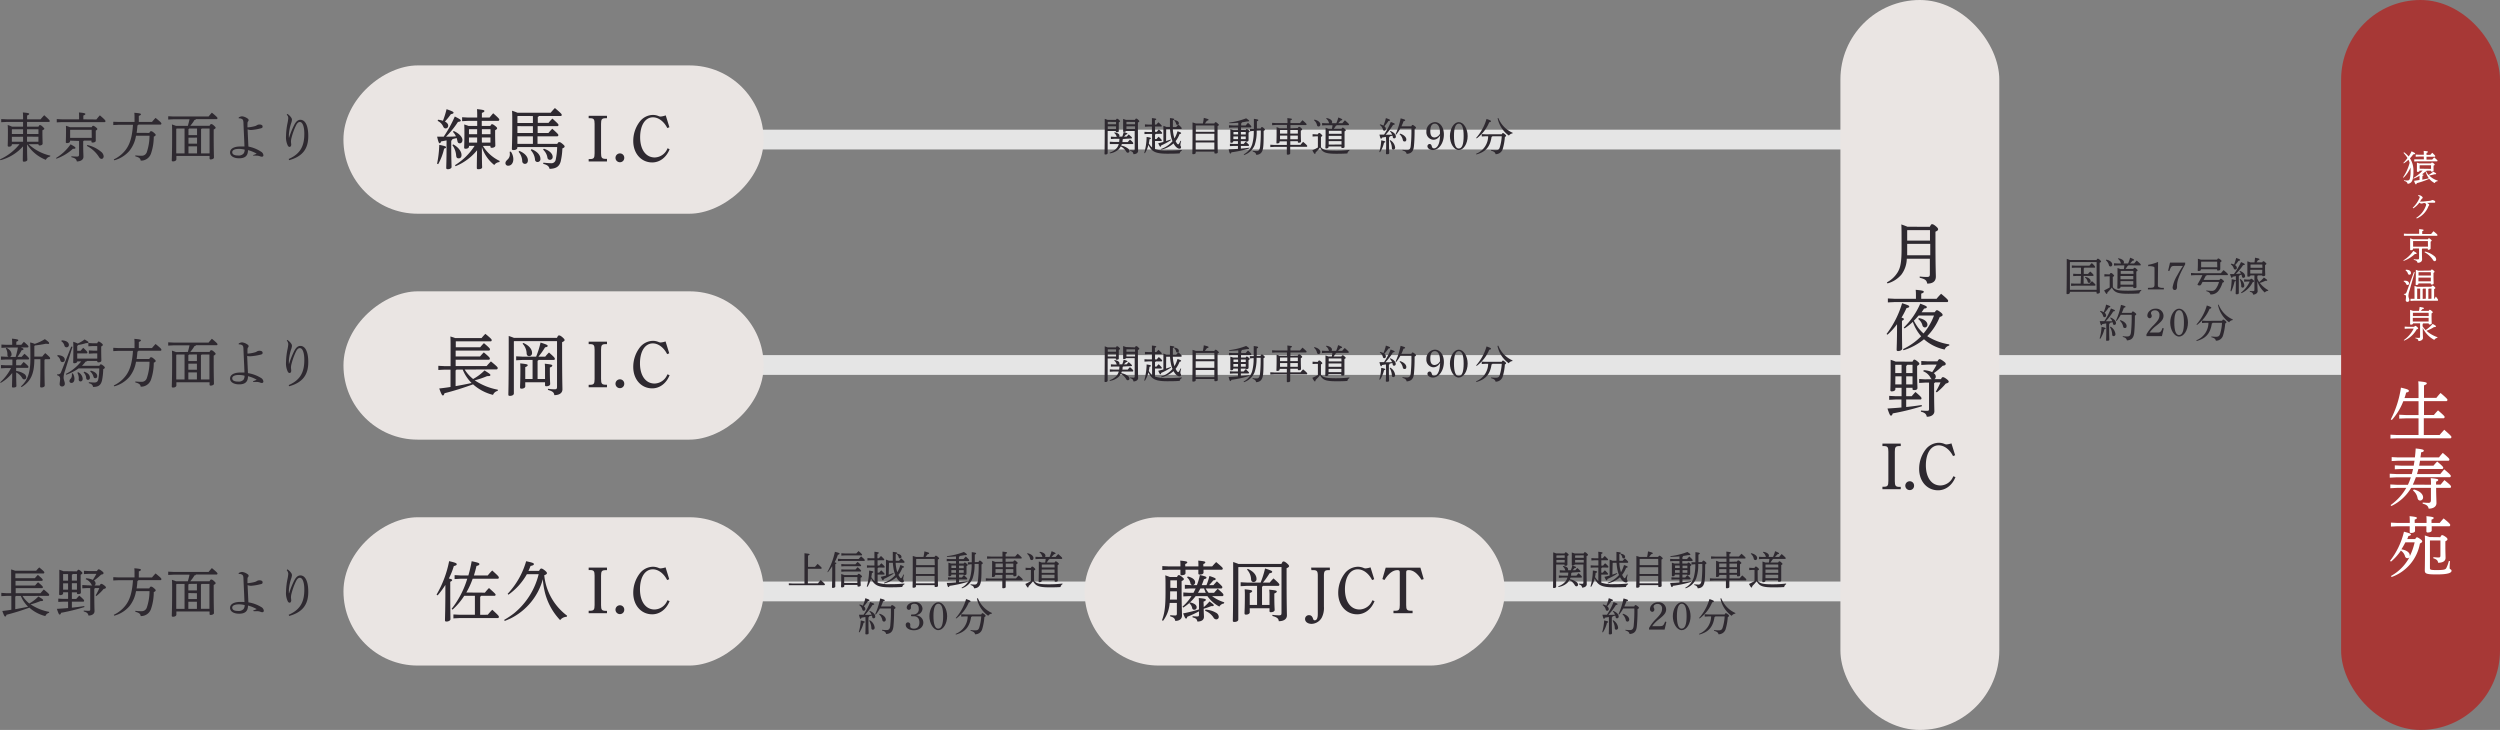 <svg xmlns="http://www.w3.org/2000/svg" viewBox="0 0 758.58 221.49"><rect x="0" y="0" width="758.58" height="221.49" fill="#808080" stroke="none"/><defs><style>.cls-1{fill:none;stroke:#e5e5e5;stroke-miterlimit:10;stroke-width:6px;}.cls-2{fill:#2e2930;}.cls-3{fill:#a73836;}.cls-4{fill:#eae5e3;}.cls-5{fill:#fff;}</style></defs><title>ac_car</title><g id="レイヤー_2" data-name="レイヤー 2"><g id="ナビ"><line class="cls-1" x1="224.77" y1="42.35" x2="576.62" y2="42.35"/><line class="cls-1" x1="224.77" y1="179.46" x2="576.62" y2="179.46"/><line class="cls-1" x1="224.77" y1="110.75" x2="719.3" y2="110.75"/><path class="cls-2" d="M8.68,43.76a14.26,14.26,0,0,0,6.59,3.46l-.06.28a1.79,1.79,0,0,0-1.3,1,11.76,11.76,0,0,1-5.7-4.72c0,3.6.08,4.4.08,4.72s-.48.56-1,.56c-.26,0-.37-.09-.37-.28,0-.48,0-1.41.07-4.37A14,14,0,0,1,.13,48.61L0,48.35a16.08,16.08,0,0,0,5.92-4.59H3.6v.11c0,.37-.38.64-.85.64-.29,0-.41-.11-.41-.3,0-.4.06-1.07.06-3.81,0-.87,0-1.63-.06-2.47a9.19,9.19,0,0,1,1.29.5H7V37H2l-1.63.08v-.95L2,36.2H7c0-1.13,0-1.64-.07-2.08,1.73.15,1.93.28,1.93.44s-.12.28-.64.49V36.2h4.09c.34-.41.74-.86,1.11-1.24,1.58,1.42,1.66,1.56,1.66,1.76S15,37,14.84,37H8.2v1.43h3.48c.2-.4.29-.47.42-.47s.32,0,.77.42.58.55.58.69-.13.26-.58.46v.69c0,1.75.06,2.87.06,3.38,0,.32-.43.54-.91.54a.31.31,0,0,1-.35-.32v-.06ZM7,40.65V39.23H3.67l-.07.08v1.34ZM7,43v-1.5H3.6V43ZM8.2,40.65h3.47V39.23H8.2Zm0,.81V43h3.46v-1.5Z"/><path class="cls-2" d="M17,47.94a14.56,14.56,0,0,0,4.42-4.15c1.32.74,1.47.87,1.47,1.09s-.16.27-.61.27h-.16a14.5,14.5,0,0,1-5,3ZM29.25,36.25A14.34,14.34,0,0,1,30.31,35C31.83,36.3,32,36.56,32,36.75s-.09.3-.24.3H18.85l-1.63.08v-1l1.63.08H24v-.43c0-.74,0-1.12-.05-1.66,1.6.14,1.95.28,1.95.46s-.11.29-.61.48v1.15Zm-8,6.42v.18c0,.35-.38.57-.93.57-.22,0-.35-.09-.35-.28,0-.39.06-1.21.06-3.53A13.62,13.62,0,0,0,20,38.16c.42.13.82.27,1.22.43h6.61c.18-.34.31-.43.43-.43s.34.08.76.4.51.45.51.59-.13.29-.47.48v.58c0,1.69,0,2.27,0,2.49,0,.39-.52.56-1,.56a.27.27,0,0,1-.31-.3v-.29H25.44a.52.52,0,0,1-.2.19v1c0,2,.08,3.17.08,3.71,0,.77-.63,1.38-2,1.43-.16-.71-.45-1-1.65-1.3l0-.29a15.53,15.53,0,0,0,1.65.1c.55,0,.67-.15.67-.74v-4Zm6.56-3.28H21.28l0,0v2.45h6.56ZM26.5,44a9.93,9.93,0,0,1,4.11,2,2.05,2.05,0,0,1,.85,1.4c0,.49-.3.81-.62.81s-.55-.16-.84-.62a9.51,9.51,0,0,0-3.64-3.31Z"/><path class="cls-2" d="M45.3,40.33c.22-.43.37-.52.51-.52s.34,0,.83.41.6.55.6.72-.16.35-.58.52a15.86,15.86,0,0,1-.86,5.18,3.17,3.17,0,0,1-3.11,2.1c-.09-.74-.56-1-1.63-1.3v-.29a16.38,16.38,0,0,0,1.91.11,1.6,1.6,0,0,0,1.57-1.08,15.8,15.8,0,0,0,.83-5h-4.1a9.75,9.75,0,0,1-2,4.58,9.17,9.17,0,0,1-4.61,2.88l-.13-.27a9.66,9.66,0,0,0,3.82-3.2c1.12-1.63,1.76-3.73,2-7.3H36l-1.63.08v-1L36,37h4.82V35.79c0-.61,0-1-.06-1.57,1.71.14,2,.26,2,.45s-.14.32-.64.49V37h4a15.26,15.26,0,0,1,1.09-1.23c1.57,1.28,1.76,1.5,1.76,1.73a.27.27,0,0,1-.26.3H42a.34.34,0,0,1-.3.24c-.05.82-.13,1.57-.24,2.27Z"/><path class="cls-2" d="M57,38.19c.19-.67.37-1.35.51-2H52.64l-1.6.08v-1l1.6.08H63.29c.32-.4.65-.79,1-1.17,1.57,1.29,1.7,1.52,1.7,1.66s-.1.31-.26.31H59.43c0,.16-.16.24-.42.25a10.9,10.9,0,0,1-1.28,1.78h5.86c.21-.43.35-.53.48-.53s.34,0,.8.42.56.54.56.69-.14.32-.59.54V41c0,4.67.08,6.22.08,6.82,0,.33-.56.56-1,.56a.29.29,0,0,1-.33-.31v-.75H53.52v1c0,.38-.45.65-1,.65-.27,0-.4-.09-.4-.29,0-.46.11-1.87.11-8.3,0-1,0-1.81-.06-2.61.41.12.83.27,1.23.43Zm-3.52.93v7.42H56V39H53.63ZM57.39,39a.44.44,0,0,1-.2.18V41h2.6V39Zm-.2,2.77v1.82h2.6V41.76Zm2.6,4.78V44.4h-2.6v2.14ZM61.22,39a.52.52,0,0,1-.21.18v7.37h2.58V39Z"/><path class="cls-2" d="M76.8,47.06a6.31,6.31,0,0,0,1.09-.43,10.66,10.66,0,0,0-2.64-1.08c0,1.7-.86,2.48-2.69,2.48-1.55,0-2.75-.62-2.75-1.79s1.31-1.79,3.07-1.79c.42,0,.93,0,1.3,0-.08-2.23-.21-4.65-.3-6.85,0-1.29-.23-1.43-.77-1.62a1.09,1.09,0,0,0-.42-.07l-.26,0,0-.27a2.26,2.26,0,0,1,1-.35,3.41,3.41,0,0,1,1.58.6c.31.18.42.37.42.53a.54.54,0,0,1-.13.39c-.18.2-.21.33-.21,1v.69c0,.11,0,.15.15.15a11.57,11.57,0,0,0,2.08-.37,2.23,2.23,0,0,0,.51-.21,1.59,1.59,0,0,1,.85-.29c.59,0,1,.19,1,.59s-.13.48-.68.61a16.17,16.17,0,0,1-2.81.47,3.15,3.15,0,0,1-1.06-.2c.08,1.89.18,3.83.24,5.22A10.69,10.69,0,0,1,79.17,46a1.42,1.42,0,0,1,.76,1.11.43.43,0,0,1-.47.44,2.06,2.06,0,0,1-.67-.17,3.3,3.3,0,0,0-1.07-.15,8.23,8.23,0,0,0-.88,0Zm-4.33-1.88c-1.25,0-2,.37-2,1s.58,1,1.73,1a2,2,0,0,0,1.67-.55,1.9,1.9,0,0,0,.37-1.23A7.16,7.16,0,0,0,72.47,45.18Z"/><path class="cls-2" d="M87.2,34.56a3.94,3.94,0,0,1,1.12,1.07,1.18,1.18,0,0,1,.27.75,4.34,4.34,0,0,1-.24,1,14.17,14.17,0,0,0-.7,3.53v.83h.08a24.08,24.08,0,0,1,1.6-3.93c.53-1,1.11-1.46,1.81-1.46,1.46,0,2.4,1.7,2.4,4.95,0,3.68-1.57,6.14-5.79,7.3l-.15-.36c3.75-1.63,4.74-4.19,4.74-7.65,0-2.3-.58-3.57-1.34-3.57-.56,0-.92.48-1.24,1.16a19.69,19.69,0,0,0-1.31,3.66,4.4,4.4,0,0,0-.16,1.06c0,.38.08.75.08,1s-.16.68-.48.68a.67.67,0,0,1-.53-.34,5.77,5.77,0,0,1-.57-3,21.26,21.26,0,0,1,.49-4.06,11.62,11.62,0,0,0,.19-1.35,1.64,1.64,0,0,0-.14-.61A2.82,2.82,0,0,0,87,34.8Z"/><path class="cls-2" d="M338.62,36.38c.13-.29.21-.35.31-.35s.25,0,.56.3.36.35.36.46-.1.21-.37.34v.7c0,1.09,0,1.58,0,1.91s-.29.38-.65.38c-.17,0-.25-.06-.25-.22v-.16H336.1v6.71c0,.27-.3.43-.67.43-.2,0-.28-.06-.28-.2,0-.36.06-1.76.06-8.82,0-.8,0-1.23,0-1.81.3.1.58.21.88.33Zm-2.49.6,0,0v.72h2.52V37Zm0,1.35v.81h2.52v-.81Zm4.7,3.84a.31.31,0,0,1-.19.14c0,.29,0,.54-.08.8h1.64c.2-.24.42-.5.66-.75,1,.84,1,1,1,1.12s-.07.23-.19.23H340.4a4.52,4.52,0,0,1-.18.47,4.58,4.58,0,0,1,2,.86,1,1,0,0,1,.48.79.47.47,0,0,1-.47.51c-.24,0-.37-.09-.57-.44a4,4,0,0,0-1.59-1.48,3.37,3.37,0,0,1-.64.89,4.92,4.92,0,0,1-2.67,1.23l-.07-.22a4.71,4.71,0,0,0,2.21-1.45,3.4,3.4,0,0,0,.57-1.16h-1.66l-1.06,0v-.71l1.06.06h1.79c0-.32.07-.63.08-.94h-1.6l-1,.06v-.72l1,.06h.79a.76.76,0,0,1-.09-.18,1.71,1.71,0,0,0-.7-1l.12-.18c1.13.2,1.48.63,1.48,1a.5.5,0,0,1-.09.29h.94a8.07,8.07,0,0,0,.42-1.39c1,.3,1.16.4,1.16.5s-.06.21-.45.25a6.25,6.25,0,0,1-.62.64h.84l.6-.67c.91.81,1,.93,1,1a.21.21,0,0,1-.2.23Zm3.56-5.79c.16-.33.24-.4.35-.4s.25,0,.57.31.4.36.4.5-.11.23-.43.38V38c0,6.35.06,7.23.06,7.73,0,.65-.55,1.05-1.42,1.05-.07-.51-.25-.77-1-1l0-.22a9.26,9.26,0,0,0,1,.06c.31,0,.38-.07.38-.41V39.74h-2.63c-.07.19-.34.27-.62.27s-.26-.06-.26-.2,0-.85,0-2.19c0-.71,0-1,0-1.54.3.09.58.19.87.3Zm-2.59.6,0,0v.72h2.61V37Zm0,1.35v.81h2.61v-.81Z"/><path class="cls-2" d="M350.7,40.63a.27.27,0,0,1-.23.18v1.38h.46a6.92,6.92,0,0,1,.65-.7c.92.88.94,1,.94,1.09a.19.19,0,0,1-.19.21h-1.86v2.44a10.69,10.69,0,0,0,3.77.45,37.07,37.07,0,0,0,4.36-.19v.23a1.07,1.07,0,0,0-.64.82c-1,.08-2,.1-3.75.1-3.55,0-4.78-.6-5.74-2.68a8.78,8.78,0,0,1-1.07,2.54l-.2-.08a19,19,0,0,0,.72-4.87c1.14.18,1.29.25,1.29.4s-.1.22-.44.34c0,.43-.11.84-.19,1.22a5.16,5.16,0,0,0,1,1.24V40.63h-1.23l-1.08.06V40l1.08.06h1.18V38.4h-1.06l-1.06.06v-.72l1.06.06h1.06v-.32c0-.77,0-1.17,0-1.65,1.17.12,1.31.2,1.31.33s-.08.21-.4.34v1.3h.43a8.23,8.23,0,0,1,.65-.69c.91.86,1,1,1,1.08a.18.18,0,0,1-.19.21h-1.85V40h.5c.22-.26.4-.47.65-.72,1,.86,1,1,1,1.1a.18.18,0,0,1-.19.21Zm3.13,2.18,1.39-.48.11.18a19.71,19.71,0,0,1-3,1.62c0,.28-.11.39-.23.39s-.26-.12-.66-1.06c.55-.11,1.06-.25,1.57-.39V40c0-.7,0-1.24,0-1.82a6.85,6.85,0,0,1,.89.34H355c0-.52,0-1.08,0-1.7,0-.42,0-.64,0-1,1.15.14,1.32.22,1.32.35s-.06.21-.43.34v.36c0,.61,0,1.17,0,1.68h1a9,9,0,0,1,.67-.74c1,.88,1,1,1,1.12s-.06.22-.19.22h-2.5a11.07,11.07,0,0,0,.5,2.85,8.7,8.7,0,0,0,.92-2.17c1,.32,1.1.43,1.1.56s-.07.22-.47.28a8,8,0,0,1-1.21,2.16l.24.42c.29.49.44.56.56.56s.35-.27.69-1.1l.21.06a5.15,5.15,0,0,0-.25,1.24c0,.29.21.4.21.67s-.16.44-.51.44-1.05-.37-1.6-1.31a2.91,2.91,0,0,1-.17-.3,8.36,8.36,0,0,1-3.71,1.9l-.08-.21a8,8,0,0,0,3.48-2.35,7.62,7.62,0,0,1-.45-1.4,16.1,16.1,0,0,1-.31-2.3h-1.16l0,0Zm2.58-6.39c.93.2,1.29.58,1.29.95a.47.47,0,0,1-.46.52.37.37,0,0,1-.37-.33,1.93,1.93,0,0,0-.6-1Z"/><path class="cls-2" d="M368.47,37.47c.15-.31.24-.39.35-.39s.26,0,.61.33.42.37.42.48-.09.21-.4.36v1.67c0,4.9.06,5.92.06,6.27s-.33.39-.78.39a.22.22,0,0,1-.25-.22V46h-5.66v.36c0,.27-.35.43-.74.43-.21,0-.29-.07-.29-.22s.06-1.4.06-6.83c0-1.56,0-1.91,0-2.59a9.78,9.78,0,0,1,1,.31H365a16.06,16.06,0,0,0,.27-1.69c1.29.32,1.44.41,1.44.56s-.13.23-.49.3c-.2.29-.41.57-.62.83Zm0,.6h-5.62l0,0V40h5.66Zm0,2.51h-5.66v2.05h5.66Zm0,2.65h-5.66v2.18h5.66Z"/><path class="cls-2" d="M378,39.46c.12-.25.2-.31.28-.31s.24.05.54.29.39.34.39.45-.09.19-.36.34v.4c0,1.26,0,1.7,0,1.95s-.32.42-.66.42c-.13,0-.21-.06-.22-.18h-1.47v.86h.88c.19-.25.38-.44.61-.69.95.86,1,.94,1,1.06s-.07.23-.19.23h-2.28v.82c.88-.09,1.74-.17,2.62-.29l0,.21a31.86,31.86,0,0,1-5.49,1.19c-.1.31-.21.39-.33.39s-.27-.18-.51-1.29c.93,0,1.88-.07,2.82-.14v-.89h-1.29l-1.15.06v-.72l1.15.06h1.29v-.86h-1.42v.08c0,.25-.25.42-.63.42-.17,0-.26-.07-.26-.23s0-.87,0-2.63c0-.65,0-1,0-1.28.28.09.56.17.83.28h1.48v-.77H374l-1.09.06V38l1.09.06h1.73v-.81c-.91.08-1.84.13-2.75.14v-.21a20.82,20.82,0,0,0,5.14-1.28c.83.56.9.66.9.77s-.08.19-.52.19h-.14q-.74.15-1.53.27a.32.32,0,0,1-.22.3v.63H378a6.55,6.55,0,0,1,.69-.78c1,.94,1,1,1,1.15s-.07.23-.19.23h-2.94v.77Zm-2.34.6h-1.39l0,0v.73h1.42Zm-1.42,1.35v.81h1.42v-.81Zm3.76-.6v-.75h-1.47v.75Zm-1.47,1.41H378v-.81h-1.47ZM382.51,39c.18-.38.27-.44.38-.44s.22,0,.53.28.41.4.41.5-.09.22-.4.38c0,2.18,0,4-.15,5-.18,1.5-.82,2.2-2.09,2.27-.13-.54-.35-.8-1.07-1l0-.22a11.26,11.26,0,0,0,1.23.07c.58,0,.84-.32,1-1.26a41.92,41.92,0,0,0,.21-5l-1.24.05a12.76,12.76,0,0,1-.61,4.4,5.29,5.29,0,0,1-3.21,3l-.12-.19a5.36,5.36,0,0,0,2.56-3,14.12,14.12,0,0,0,.49-4.11h-.15l-1,.11,0-.71h1.19v-.8c0-1,0-1.65,0-2.27,1.22.16,1.33.24,1.33.4s-.06.19-.41.35V39Z"/><path class="cls-2" d="M393.81,38.85c.16-.31.24-.37.35-.37s.24,0,.58.3.39.38.39.49-.09.21-.42.38v.85c0,1.32.06,2.08.06,2.41s-.33.4-.7.4c-.17,0-.26-.07-.26-.23v-.23h-2.29c0,.36,0,.73,0,1.1h3.1a10.52,10.52,0,0,1,.79-.92c1.18,1,1.25,1.17,1.25,1.29s-.06.22-.17.22h-5c0,1.35,0,1.73,0,2s-.37.4-.77.4c-.18,0-.26-.08-.26-.22s0-.67,0-2.15h-3.85l-1.16.06v-.72l1.16.07h3.86c0-.23,0-.77,0-1.1h-2.2v.21c0,.26-.33.43-.68.43s-.28-.07-.28-.23.05-1.14.05-3c0-.77,0-1.17,0-1.72.3.11.6.21.89.34h2.25v-1H387.1L386,38v-.72l1.15.06h3.51a14.93,14.93,0,0,0-.05-1.5c1.26.12,1.41.2,1.41.32s-.08.22-.46.36v.82h2.9c.22-.28.51-.59.77-.87,1.14,1,1.22,1.11,1.22,1.24s-.06.23-.18.23h-4.71v1Zm-5.41.62v1.07h2.21V39.45h-2.18Zm0,2.78h2.2V41.14h-2.2Zm5.41-2.8h-2.3v1.09h2.3Zm0,1.69h-2.3c0,.37,0,.74,0,1.11h2.29Z"/><path class="cls-2" d="M400.82,44.67c.7.86,1.64,1.06,4.62,1.06a31,31,0,0,0,4-.24v.22a1.18,1.18,0,0,0-.6.85c-.92.07-1.91.1-3.35.1-3.32,0-4.19-.45-4.95-1.89a11.58,11.58,0,0,1-1.35,1.5c0,.27-.07.43-.21.43s-.28-.16-.78-1.08c.57-.26,1.14-.55,1.69-.87V41.37h-.61l-1,.06v-.72l1,.06h.6c.16-.34.27-.42.38-.42s.23,0,.55.3.42.4.42.51-.07.22-.41.37Zm-2-8.38c1.14.23,1.82.88,1.82,1.45,0,.41-.24.64-.53.64a.49.49,0,0,1-.5-.43,2.53,2.53,0,0,0-.9-1.46ZM405.57,38a.32.32,0,0,1-.25.18,5.88,5.88,0,0,1-.63.91h2.37c.13-.26.23-.36.34-.36s.25.05.58.32.39.37.39.46-.1.22-.39.36v.93c0,2.58,0,3.32,0,3.7s-.32.41-.72.41a.22.22,0,0,1-.25-.23v-.23h-3.89v.17c0,.25-.31.43-.7.43-.18,0-.25-.07-.25-.22,0-.34.06-1.18.06-4.38,0-.61,0-1.1,0-1.67.41.13.68.24.86.31h1.07c.07-.36.12-.73.16-1.09h-2l-1.15.06v-.72l1.15.06h1a.47.47,0,0,1-.1-.2A2.13,2.13,0,0,0,402.4,36l.12-.18c1,.16,1.7.65,1.7,1.19a.56.56,0,0,1-.13.38h1.39a12.33,12.33,0,0,0,.61-1.75c1.07.42,1.2.54,1.2.69s-.07.17-.44.22c-.27.29-.53.58-.81.84h1.27c.24-.29.47-.55.78-.89,1.14,1,1.23,1.12,1.23,1.26a.21.21,0,0,1-.2.23Zm1.49,1.69h-3.85l0,0v.9h3.89Zm0,1.54h-3.89v1h3.89Zm0,2.62V42.83h-3.89v1.05Z"/><path class="cls-2" d="M418.53,46.1a15.32,15.32,0,0,0,.58-3.52c1.05.23,1.24.31,1.24.45s-.12.2-.39.27a8.87,8.87,0,0,1-1.23,2.9Zm2-4.57c-.4.08-.79.15-1.19.21-.08.26-.15.36-.27.36s-.24-.16-.5-1.25l1.39,0A18.6,18.6,0,0,0,422,37c1.1.42,1.21.5,1.21.64s-.11.22-.5.25a18.69,18.69,0,0,1-2.29,3c.32,0,.64,0,1,0l1,0a2.57,2.57,0,0,0-.66-1l.12-.15c1.08.4,1.67,1.06,1.67,1.7a.51.51,0,0,1-.52.55.42.42,0,0,1-.41-.38c0-.16-.07-.3-.1-.45-.28.07-.54.15-.82.21a.34.34,0,0,1-.23.33V42.9c0,2.27.06,3.17.06,3.52s-.32.38-.68.38c-.21,0-.3-.07-.3-.23,0-.31.06-1.21.06-3.67Zm-1.76-3.8a3.6,3.6,0,0,1,1,.39,12.79,12.79,0,0,0,.75-2.29c1.17.39,1.27.5,1.27.63s-.13.21-.49.25a10.7,10.7,0,0,1-1.25,1.59,1.06,1.06,0,0,1,.47.81.49.49,0,0,1-.49.54.43.43,0,0,1-.42-.37,2.3,2.3,0,0,0-.94-1.36Zm3.08,4.79a3,3,0,0,1,1.48,2.22.59.59,0,0,1-.55.66.44.44,0,0,1-.44-.44,4.7,4.7,0,0,0-.67-2.31Zm6.4-4.19c.16-.36.24-.42.37-.42s.27.07.6.33.44.37.44.5-.08.24-.42.42c0,2.37-.08,3.89-.21,5.19-.15,1.6-.81,2.25-2.2,2.34-.15-.55-.44-.84-1.26-1l0-.23a10.1,10.1,0,0,0,1.32.09c.69,0,1.07-.27,1.17-1.28a44.19,44.19,0,0,0,.21-5.29h-3.36a12.25,12.25,0,0,1-1.26,1.87l-.19-.12A21.75,21.75,0,0,0,425,35.91c1.24.32,1.38.43,1.38.56s-.08.23-.5.32a13.25,13.25,0,0,1-.64,1.54Zm-3.43,2.21c1.33.42,1.9,1.2,1.9,1.75s-.22.64-.54.64-.43-.15-.51-.44a3.23,3.23,0,0,0-1-1.77Z"/><path class="cls-2" d="M436.4,41.8a2.1,2.1,0,0,1-1.5.61,2.28,2.28,0,0,1-2.09-2.47,2.75,2.75,0,0,1,2.57-2.88c1.59,0,2.74,1.55,2.74,3.73,0,2.62-1.49,4.74-3.35,4.74-.88,0-1.64-.53-1.64-1.15a.69.69,0,0,1,.67-.69c.3,0,.54.24.64.66s.28.66.68.66c.8,0,1.44-.9,1.68-2.25a11.37,11.37,0,0,0,.18-1.68A3.09,3.09,0,0,1,436.4,41.8Zm.53-1.56c0-1.69-.59-2.72-1.55-2.72s-1.38.81-1.38,2.29c0,1.26.42,1.9,1.28,1.9a1.91,1.91,0,0,0,1.33-.66,3.74,3.74,0,0,0,.32-.44Z"/><path class="cls-2" d="M442.64,37.06c1.46,0,2.69,1.94,2.69,4.23s-1.23,4.24-2.69,4.24-2.69-2-2.69-4.24S441.18,37.06,442.64,37.06Zm0,8c1,0,1.48-1.26,1.48-3.78s-.49-3.77-1.47-3.77-1.47,1.27-1.47,3.73S441.65,45.07,442.63,45.07Z"/><path class="cls-2" d="M455.69,40.75c.16-.31.23-.38.34-.38s.27.07.55.3.42.38.42.52-.09.22-.37.36a17,17,0,0,1-.64,3.62,2.22,2.22,0,0,1-2.19,1.61c-.11-.53-.43-.8-1.35-1.06v-.23a11.48,11.48,0,0,0,1.37.1c.6,0,1-.11,1.22-.76a13.9,13.9,0,0,0,.64-3.48h-2.84a.31.31,0,0,1-.25.18c-.45,3.1-1.87,4.59-4.61,5.34l-.09-.21a5.8,5.8,0,0,0,3.67-5.31h-.83l-1.12.06v-.72l1.12.06Zm-7.78,1.1a14.87,14.87,0,0,0,3.15-5.76c1.27.43,1.34.53,1.34.7s-.16.25-.52.31A11.59,11.59,0,0,1,448.07,42Zm6.73-6.05A8.17,8.17,0,0,0,459,40.29l-.06.2a1.43,1.43,0,0,0-1.08.66,8.54,8.54,0,0,1-3.43-5.28Z"/><path class="cls-2" d="M338.62,105.41c.13-.29.21-.35.31-.35s.25,0,.56.3.36.35.36.46-.1.22-.37.35v.69c0,1.1,0,1.59,0,1.91s-.29.38-.65.38c-.17,0-.25-.06-.25-.21v-.17H336.1v6.72c0,.26-.3.43-.67.43-.2,0-.28-.06-.28-.21,0-.36.06-1.76.06-8.81,0-.8,0-1.24,0-1.81.3.09.58.2.88.32Zm-2.49.6,0,0v.72h2.52V106Zm0,1.36v.8h2.52v-.8Zm4.7,3.84a.35.35,0,0,1-.19.14c0,.29,0,.54-.08.79h1.64c.2-.24.42-.49.66-.74,1,.84,1,1,1,1.11s-.07.23-.19.23H340.4a4.68,4.68,0,0,1-.18.48,4.69,4.69,0,0,1,2,.85,1,1,0,0,1,.48.79.48.48,0,0,1-.47.52c-.24,0-.37-.1-.57-.44a3.93,3.93,0,0,0-1.59-1.48,3.73,3.73,0,0,1-.64.89,5,5,0,0,1-2.67,1.22l-.07-.22a4.64,4.64,0,0,0,2.21-1.45,3.23,3.23,0,0,0,.57-1.16h-1.66l-1.06.06v-.72l1.06.06h1.79c0-.31.07-.62.08-.93h-1.6l-1,.05v-.72l1,.07h.79a.76.76,0,0,1-.09-.18,1.71,1.71,0,0,0-.7-1l.12-.18c1.13.19,1.48.62,1.48,1a.53.53,0,0,1-.09.29h.94a8.18,8.18,0,0,0,.42-1.4c1,.3,1.16.4,1.16.51s-.06.2-.45.25a7.47,7.47,0,0,1-.62.64h.84l.6-.68c.91.82,1,.94,1,1a.21.21,0,0,1-.2.23Zm3.56-5.8c.16-.32.24-.39.35-.39s.25,0,.57.31.4.36.4.49-.11.24-.43.38V107c0,6.36.06,7.23.06,7.74s-.55,1-1.42,1c-.07-.5-.25-.77-1-1l0-.22a9.37,9.37,0,0,0,1,.07c.31,0,.38-.08.38-.41v-5.52h-2.63c-.07.19-.34.28-.62.28s-.26-.06-.26-.21,0-.85,0-2.18c0-.72,0-1,0-1.55l.87.3Zm-2.59.6,0,0v.72h2.61V106Zm0,1.36v.8h2.61v-.8Z"/><path class="cls-2" d="M350.7,109.67a.27.27,0,0,1-.23.18v1.38h.46a7,7,0,0,1,.65-.71c.92.89.94,1,.94,1.09a.2.2,0,0,1-.19.22h-1.86v2.43a10.41,10.41,0,0,0,3.77.46,39.38,39.38,0,0,0,4.36-.19v.22a1.09,1.09,0,0,0-.64.82c-1,.08-2,.11-3.75.11-3.55,0-4.78-.6-5.74-2.69a8.84,8.84,0,0,1-1.07,2.55l-.2-.09a19,19,0,0,0,.72-4.87c1.14.18,1.29.25,1.29.41s-.1.22-.44.33c0,.44-.11.84-.19,1.23a5.11,5.11,0,0,0,1,1.23v-4.11h-1.23l-1.08.06V109l1.08.06h1.18v-1.63h-1.06l-1.06.06v-.72l1.06.06h1.06v-.32c0-.77,0-1.18,0-1.66,1.17.12,1.31.2,1.31.34s-.08.2-.4.33v1.31h.43c.21-.25.39-.44.65-.7.91.87,1,1,1,1.08s-.06.22-.19.22h-1.85v1.63h.5c.22-.25.4-.47.65-.72,1,.86,1,1,1,1.1s-.06.22-.19.22Zm3.13,2.17c.47-.16.94-.31,1.39-.48l.11.18a19.71,19.71,0,0,1-3,1.62c0,.29-.11.4-.23.4s-.26-.12-.66-1.06c.55-.12,1.06-.25,1.57-.4v-3c0-.71,0-1.25,0-1.83.43.15.71.26.89.34H355c0-.52,0-1.08,0-1.69,0-.42,0-.65,0-1,1.15.13,1.32.21,1.32.35s-.06.2-.43.33v.36c0,.61,0,1.18,0,1.68h1a8.89,8.89,0,0,1,.67-.73c1,.87,1,1,1,1.12a.19.19,0,0,1-.19.21h-2.5a11.15,11.15,0,0,0,.5,2.86,8.62,8.62,0,0,0,.92-2.18c1,.33,1.1.44,1.1.57s-.07.21-.47.27a8,8,0,0,1-1.21,2.16l.24.42c.29.49.44.57.56.57s.35-.28.69-1.11l.21.06a5.19,5.19,0,0,0-.25,1.25c0,.29.21.4.21.66s-.16.44-.51.44-1.05-.37-1.6-1.3l-.17-.3a8.46,8.46,0,0,1-3.71,1.89l-.08-.2a8.12,8.12,0,0,0,3.48-2.35,8,8,0,0,1-.45-1.41,15.91,15.91,0,0,1-.31-2.3h-1.16l0,0Zm2.58-6.38c.93.19,1.29.58,1.29,1a.46.46,0,0,1-.46.51.37.37,0,0,1-.37-.32,1.85,1.85,0,0,0-.6-1Z"/><path class="cls-2" d="M368.47,106.5c.15-.31.24-.38.35-.38s.26,0,.61.32.42.38.42.48-.09.22-.4.36V109c0,4.91.06,5.93.06,6.27s-.33.4-.78.4a.23.23,0,0,1-.25-.23V115h-5.66v.36c0,.28-.35.43-.74.43-.21,0-.29-.07-.29-.21,0-.3.06-1.41.06-6.84,0-1.56,0-1.9,0-2.59.33.1.65.19,1,.31H365a15.66,15.66,0,0,0,.27-1.69c1.29.33,1.44.41,1.44.57s-.13.22-.49.3c-.2.28-.41.56-.62.82Zm0,.6h-5.62l0,0V109h5.66Zm0,2.51h-5.66v2h5.66Zm0,2.65h-5.66v2.18h5.66Z"/><path class="cls-2" d="M378,108.49c.12-.25.2-.31.28-.31s.24,0,.54.29.39.35.39.46-.09.19-.36.33v.41c0,1.26,0,1.69,0,1.94s-.32.42-.66.42c-.13,0-.21-.06-.22-.18h-1.47v.87h.88a7.83,7.83,0,0,1,.61-.7c.95.86,1,1,1,1.07s-.07.23-.19.23h-2.28v.81c.88-.08,1.74-.17,2.62-.29l0,.22a33.85,33.85,0,0,1-5.49,1.19c-.1.31-.21.38-.33.38s-.27-.18-.51-1.28c.93,0,1.88-.07,2.82-.15v-.88h-1.29l-1.15.06v-.72l1.15.06h1.29v-.87h-1.42v.09c0,.25-.25.42-.63.42-.17,0-.26-.08-.26-.23s0-.88,0-2.64c0-.65,0-.95,0-1.27.28.08.56.17.83.27h1.48v-.76H374l-1.09.06v-.72l1.09.06h1.73v-.82c-.91.09-1.84.13-2.75.15v-.22a20.8,20.8,0,0,0,5.14-1.27c.83.55.9.66.9.77s-.08.19-.52.19h-.14c-.49.09-1,.19-1.53.26a.31.31,0,0,1-.22.3v.64H378a5.29,5.29,0,0,1,.69-.78c1,.93,1,1,1,1.15s-.07.23-.19.23h-2.94v.76Zm-2.34.6h-1.39l0,0v.73h1.42Zm-1.42,1.36v.8h1.42v-.8Zm3.76-.6v-.76h-1.47v.76Zm-1.47,1.4H378v-.8h-1.47Zm5.94-3.26c.18-.37.27-.43.38-.43s.22,0,.53.27.41.4.41.51-.09.21-.4.37c0,2.18,0,4-.15,5-.18,1.5-.82,2.19-2.09,2.26-.13-.54-.35-.8-1.07-1l0-.22a11.47,11.47,0,0,0,1.23.08c.58,0,.84-.33,1-1.26a42,42,0,0,0,.21-5l-1.24,0a12.8,12.8,0,0,1-.61,4.4,5.3,5.3,0,0,1-3.21,3l-.12-.19a5.34,5.34,0,0,0,2.56-3,14.14,14.14,0,0,0,.49-4.12h-.15l-1,.11,0-.71,1,0,.18,0v-.8c0-1,0-1.64,0-2.27,1.22.16,1.33.24,1.33.4s-.06.19-.41.36V108Z"/><path class="cls-2" d="M393.81,107.88c.16-.31.24-.37.35-.37s.24,0,.58.3.39.38.39.49-.09.22-.42.39v.85c0,1.32.06,2.07.06,2.41s-.33.39-.7.39c-.17,0-.26-.07-.26-.22v-.23h-2.29c0,.36,0,.73,0,1.09h3.1a10.45,10.45,0,0,1,.79-.91c1.18,1,1.25,1.16,1.25,1.28s-.06.23-.17.23h-5c0,1.34,0,1.73,0,2s-.37.39-.77.39c-.18,0-.26-.07-.26-.21s0-.68,0-2.15h-3.85l-1.16.06v-.72l1.16.06h3.86c0-.23,0-.77,0-1.09h-2.2v.2c0,.27-.33.43-.68.43s-.28-.07-.28-.22c0-.32.05-1.14.05-3,0-.77,0-1.16,0-1.71.3.1.6.2.89.33h2.25v-1H387.1L386,107v-.72l1.15.06h3.51c0-.5,0-1-.05-1.5,1.26.12,1.41.21,1.41.33s-.08.21-.46.36v.81h2.9c.22-.27.51-.58.77-.86,1.14,1,1.22,1.1,1.22,1.24s-.06.22-.18.22h-4.71v1Zm-5.41.63v1.06h2.21v-1.09h-2.18Zm0,2.78h2.2v-1.12h-2.2Zm5.41-2.81h-2.3v1.09h2.3Zm0,1.69h-2.3c0,.37,0,.75,0,1.12h2.29Z"/><path class="cls-2" d="M400.82,113.7c.7.86,1.64,1.07,4.62,1.07a31,31,0,0,0,4-.24v.21a1.2,1.2,0,0,0-.6.85c-.92.08-1.91.1-3.35.1-3.32,0-4.19-.44-4.95-1.88a11.58,11.58,0,0,1-1.35,1.5c0,.26-.07.43-.21.43s-.28-.17-.78-1.08c.57-.27,1.14-.55,1.69-.88V110.4h-.61l-1,.06v-.72l1,.06h.6c.16-.33.27-.42.38-.42s.23,0,.55.3.42.41.42.52-.07.21-.41.37Zm-2-8.37c1.14.23,1.82.87,1.82,1.45,0,.41-.24.64-.53.64a.5.5,0,0,1-.5-.44,2.56,2.56,0,0,0-.9-1.46Zm6.71,1.74a.38.38,0,0,1-.25.18,7,7,0,0,1-.63.91h2.37c.13-.27.23-.36.34-.36s.25,0,.58.31.39.37.39.47-.1.21-.39.36v.92c0,2.58,0,3.32,0,3.71s-.32.41-.72.41a.23.23,0,0,1-.25-.23v-.23h-3.89v.17c0,.25-.31.43-.7.43-.18,0-.25-.07-.25-.23,0-.33.06-1.17.06-4.38,0-.61,0-1.1,0-1.66.41.13.68.24.86.31h1.07c.07-.36.12-.73.16-1.09h-2l-1.15.06v-.72l1.15.06h1a.46.46,0,0,1-.1-.21,2.14,2.14,0,0,0-.84-1.18l.12-.18c1,.15,1.7.64,1.7,1.18a.61.61,0,0,1-.13.39h1.39a13.28,13.28,0,0,0,.61-1.75c1.07.42,1.2.54,1.2.68s-.07.18-.44.23c-.27.29-.53.57-.81.84h1.27c.24-.29.47-.55.78-.89,1.14,1,1.23,1.12,1.23,1.26a.22.22,0,0,1-.2.23Zm1.49,1.69h-3.85l0,0v.9h3.89Zm0,1.53h-3.89v1h3.89Zm0,2.63v-1h-3.89v1Z"/><path class="cls-2" d="M418.53,115.14a15.32,15.32,0,0,0,.58-3.53c1.05.23,1.24.31,1.24.46s-.12.19-.39.26a8.87,8.87,0,0,1-1.23,2.9Zm2-4.57-1.19.2c-.08.27-.15.36-.27.36s-.24-.15-.5-1.24l1.39,0a18.78,18.78,0,0,0,2-3.85c1.1.42,1.21.49,1.21.64s-.11.21-.5.25a18.64,18.64,0,0,1-2.29,3h1l1-.05a2.57,2.57,0,0,0-.66-1l.12-.16c1.08.41,1.67,1.07,1.67,1.7a.51.51,0,0,1-.52.55.41.41,0,0,1-.41-.38c0-.15-.07-.3-.1-.44l-.82.2a.35.35,0,0,1-.23.34v1.26c0,2.26.06,3.16.06,3.51s-.32.38-.68.38c-.21,0-.3-.07-.3-.22,0-.32.06-1.22.06-3.67Zm-1.76-3.8a3.6,3.6,0,0,1,1,.38,12.28,12.28,0,0,0,.75-2.29c1.17.4,1.27.5,1.27.64s-.13.2-.49.25a10.65,10.65,0,0,1-1.25,1.58,1.08,1.08,0,0,1,.47.82.5.5,0,0,1-.49.54c-.2,0-.35-.12-.42-.38a2.28,2.28,0,0,0-.94-1.35Zm3.08,4.78a3,3,0,0,1,1.48,2.22.59.59,0,0,1-.55.66.44.44,0,0,1-.44-.43,4.74,4.74,0,0,0-.67-2.32Zm6.4-4.18c.16-.36.24-.42.37-.42s.27.07.6.32.44.37.44.51-.08.23-.42.41c0,2.38-.08,3.89-.21,5.2-.15,1.59-.81,2.24-2.2,2.34-.15-.56-.44-.84-1.26-1.06l0-.23a10.15,10.15,0,0,0,1.32.1c.69,0,1.07-.28,1.17-1.28a44.3,44.3,0,0,0,.21-5.29h-3.36a12.25,12.25,0,0,1-1.26,1.87l-.19-.12a22,22,0,0,0,1.52-4.78c1.24.33,1.38.44,1.38.57s-.08.23-.5.31a14.14,14.14,0,0,1-.64,1.55Zm-3.43,2.2c1.33.42,1.9,1.2,1.9,1.75s-.22.64-.54.64a.49.49,0,0,1-.51-.43,3.3,3.3,0,0,0-1-1.78Z"/><path class="cls-2" d="M436.4,110.83a2.11,2.11,0,0,1-1.5.62,2.29,2.29,0,0,1-2.09-2.48,2.74,2.74,0,0,1,2.57-2.87c1.59,0,2.74,1.54,2.74,3.73,0,2.61-1.49,4.73-3.35,4.73-.88,0-1.64-.52-1.64-1.15a.69.69,0,0,1,.67-.68c.3,0,.54.24.64.66s.28.66.68.66c.8,0,1.44-.9,1.68-2.26a11.37,11.37,0,0,0,.18-1.68A3.09,3.09,0,0,1,436.4,110.83Zm.53-1.56c0-1.69-.59-2.72-1.55-2.72s-1.38.82-1.38,2.29c0,1.26.42,1.91,1.28,1.91a1.91,1.91,0,0,0,1.33-.66,4.83,4.83,0,0,0,.32-.44Z"/><path class="cls-2" d="M442.64,106.1c1.46,0,2.69,1.94,2.69,4.23s-1.23,4.23-2.69,4.23-2.69-2-2.69-4.23S441.18,106.1,442.64,106.1Zm0,8c1,0,1.48-1.26,1.48-3.78s-.49-3.78-1.47-3.78-1.47,1.27-1.47,3.73S441.65,114.11,442.63,114.11Z"/><path class="cls-2" d="M455.69,109.79c.16-.31.23-.38.34-.38s.27.07.55.3.42.38.42.51-.09.23-.37.36a16.87,16.87,0,0,1-.64,3.62,2.2,2.2,0,0,1-2.19,1.61c-.11-.53-.43-.79-1.35-1.06v-.22a11.36,11.36,0,0,0,1.37.09c.6,0,1-.1,1.22-.75a14.08,14.08,0,0,0,.64-3.48h-2.84c0,.1-.12.14-.25.18-.45,3.09-1.87,4.58-4.61,5.34l-.09-.22a5.79,5.79,0,0,0,3.67-5.3h-.83l-1.12.06v-.72l1.12.06Zm-7.78,1.09a14.87,14.87,0,0,0,3.15-5.76c1.27.44,1.34.53,1.34.7s-.16.25-.52.31a11.55,11.55,0,0,1-3.81,4.9Zm6.73-6a8.16,8.16,0,0,0,4.31,4.48l-.06.21a1.4,1.4,0,0,0-1.08.66,8.56,8.56,0,0,1-3.43-5.28Z"/><path class="cls-2" d="M244.1,169.87c0-1,0-1.48,0-2,1.41.12,1.56.2,1.56.34s-.07.22-.48.38V172h2.11c.24-.29.48-.58.8-.91,1.17,1,1.23,1.14,1.23,1.27s-.07.24-.19.24h-4V177h3.06c.26-.33.52-.63.83-1,1.22,1.08,1.29,1.21,1.29,1.32s-.07.24-.19.24h-9.57l-1.2,0V177l1.2.06h3.55Z"/><path class="cls-2" d="M251.07,173.53a22.4,22.4,0,0,0,2.27-6.09c1.25.29,1.42.41,1.42.55s-.12.25-.52.34a13.12,13.12,0,0,1-1,2.29c.43.09.55.18.55.27s-.07.18-.34.3v1.29c0,3.75,0,5,0,5.5,0,.22-.34.42-.74.42-.18,0-.26-.08-.26-.23,0-.45.07-1.71.07-5.71v-.66a15.59,15.59,0,0,1-1.34,1.85Zm9.49-3.92a10.18,10.18,0,0,1,.73-.79c1,.86,1.11,1,1.11,1.16a.21.21,0,0,1-.2.23h-6.94l-1,.06v-.72l1,.06Zm-.39,4.89c.16-.35.25-.38.37-.38s.25,0,.6.3.42.38.42.51-.11.23-.44.38v.43c0,.9.05,1.44.05,1.86,0,.24-.33.4-.72.4-.16,0-.26-.08-.26-.23v-.28h-4v.32c0,.27-.31.43-.7.43-.2,0-.29-.07-.29-.21,0-.37.05-.92.05-2.36,0-.53,0-1,0-1.5.32.11.64.2.95.33Zm-.6-3.29a7.35,7.35,0,0,1,.67-.71c.91.78,1.05,1,1.05,1.09a.19.19,0,0,1-.19.21h-4.82l-1,.06v-.72l1,.07Zm0,1.61c.2-.22.43-.48.67-.72.92.8,1.06,1,1.06,1.1s-.07.22-.19.22h-4.83l-1,.06v-.72l1,.06Zm.27-4.89c.19-.23.43-.46.67-.72.94.8,1.07,1,1.07,1.1a.2.2,0,0,1-.19.22h-5.1l-1,.06v-.72l1,.06Zm-3.64,7.17-.05.06v1.73h4V175.1Z"/><path class="cls-2" d="M266.53,172.2a.27.27,0,0,1-.23.18v1.38h.46a8.2,8.2,0,0,1,.64-.71c.93.89,1,1,1,1.09a.2.2,0,0,1-.19.22H266.3v2.43a10.41,10.41,0,0,0,3.77.46,39.38,39.38,0,0,0,4.36-.19v.23a1.09,1.09,0,0,0-.65.81c-1,.08-2,.11-3.74.11-3.55,0-4.78-.6-5.74-2.69a8.67,8.67,0,0,1-1.07,2.54L263,178a19,19,0,0,0,.72-4.87c1.13.18,1.29.25,1.29.41s-.11.22-.44.34c-.05.43-.11.84-.19,1.22a5.11,5.11,0,0,0,1,1.23V172.2h-1.24l-1.08.06v-.72l1.08.06h1.19V170h-1.07l-1.05.06v-.72l1.05.06h1.07v-.32c0-.77,0-1.18,0-1.66,1.18.12,1.32.2,1.32.34s-.08.2-.41.33v1.31h.44c.21-.25.39-.44.64-.7.92.87,1,1,1,1.08s-.06.22-.18.22h-1.86v1.63h.51a8.45,8.45,0,0,1,.65-.72c1,.86,1,1,1,1.1a.19.19,0,0,1-.2.22Zm3.13,2.17c.47-.16.93-.31,1.39-.48l.11.18a20.18,20.18,0,0,1-3,1.62c0,.29-.12.4-.24.4s-.25-.12-.66-1.06c.56-.12,1.07-.25,1.57-.4v-3c0-.71,0-1.25,0-1.82a9.4,9.4,0,0,1,.89.33h1.18c0-.51,0-1.08,0-1.69,0-.42,0-.65,0-1,1.15.13,1.32.21,1.32.35s-.06.2-.43.33v.36c0,.61,0,1.18,0,1.68h1c.22-.26.42-.47.67-.73,1,.88,1,1,1,1.11s-.06.22-.2.22h-2.49a11,11,0,0,0,.5,2.85,8,8,0,0,0,.91-2.17c1,.33,1.11.44,1.11.57s-.07.21-.47.27a8,8,0,0,1-1.21,2.16l.24.42c.29.49.44.57.56.57s.35-.28.69-1.11l.21.06a5.19,5.19,0,0,0-.25,1.25c0,.29.2.4.2.66s-.15.44-.5.44-1.06-.37-1.61-1.3a3,3,0,0,1-.16-.3,8.46,8.46,0,0,1-3.71,1.89l-.09-.2a8.12,8.12,0,0,0,3.48-2.35,8.85,8.85,0,0,1-.44-1.41,15.91,15.91,0,0,1-.31-2.3h-1.17l0,0Zm2.58-6.38c.93.19,1.29.58,1.29.95a.46.46,0,0,1-.47.51.38.38,0,0,1-.37-.32,1.73,1.73,0,0,0-.6-1Z"/><path class="cls-2" d="M283.58,169c.15-.31.24-.38.35-.38s.26,0,.61.32.42.38.42.48-.09.22-.4.36v1.67c0,4.91.06,5.93.06,6.27s-.33.4-.78.4a.22.22,0,0,1-.25-.23v-.35h-5.66v.36c0,.28-.35.44-.74.44-.21,0-.29-.08-.29-.22,0-.3.06-1.4.06-6.84,0-1.56,0-1.9,0-2.59.32.1.65.19,1,.31h2.25a13.54,13.54,0,0,0,.28-1.69c1.28.33,1.44.41,1.44.57s-.13.22-.49.3c-.21.28-.41.56-.63.82Zm0,.6H278l0,0v1.87h5.66Zm0,2.51h-5.66v2.05h5.66Zm0,2.65h-5.66V177h5.66Z"/><path class="cls-2" d="M292.42,171c.12-.25.21-.31.29-.31s.24,0,.54.29.38.35.38.46-.08.19-.36.33v.41c0,1.26,0,1.69,0,1.94s-.32.42-.66.42a.21.21,0,0,1-.23-.18H291v.87h.88a7.83,7.83,0,0,1,.61-.7c.94.86,1,.95,1,1.07s-.07.23-.19.23H291v.81c.88-.08,1.74-.17,2.61-.29l0,.22a33.85,33.85,0,0,1-5.49,1.19c-.1.31-.21.38-.33.38s-.27-.18-.51-1.28c.93,0,1.88-.07,2.81-.15v-.88H288.8l-1.15.06v-.72l1.15.06h1.28v-.87h-1.41v.09c0,.25-.25.42-.64.42-.16,0-.25-.08-.25-.23s0-.88,0-2.64c0-.65,0-1,0-1.27.28.08.55.17.83.27h1.47v-.76h-1.72l-1.09.06v-.72l1.09.06h1.72v-.82c-.91.09-1.83.13-2.74.15v-.22a20.8,20.8,0,0,0,5.14-1.27c.83.55.9.66.9.77s-.08.19-.53.19h-.13c-.49.09-1,.19-1.53.26a.34.34,0,0,1-.22.3v.64h1.4a6.82,6.82,0,0,1,.7-.78c1,.93,1,1,1,1.15s-.07.23-.19.23H291V171Zm-2.34.61h-1.39l0,0v.73h1.41ZM288.67,173v.8h1.41V173Zm3.75-.6v-.75H291v.75Zm-1.46,1.4h1.46V173H291Zm5.94-3.26c.18-.37.27-.43.38-.43s.22,0,.53.28.41.39.41.5-.09.21-.4.37c0,2.18,0,4-.16,5-.18,1.5-.81,2.19-2.08,2.26-.13-.53-.35-.8-1.07-1l0-.21c.46,0,.88.07,1.24.07.57,0,.84-.33,1-1.26a42,42,0,0,0,.21-5l-1.24,0a12.8,12.8,0,0,1-.61,4.4,5.32,5.32,0,0,1-3.22,3l-.12-.19a5.33,5.33,0,0,0,2.57-3,14.51,14.51,0,0,0,.49-4.12l-.15,0-1,.1,0-.7h1.18v-.81c0-1,0-1.64,0-2.26,1.22.15,1.33.23,1.33.39s-.06.19-.41.36v2.28Z"/><path class="cls-2" d="M307.48,170.41c.16-.31.24-.37.35-.37s.24,0,.57.3.4.38.4.49-.09.22-.42.39v.85c0,1.32.06,2.07.06,2.41s-.33.4-.71.4c-.16,0-.25-.08-.25-.23v-.23h-2.29c0,.36,0,.73,0,1.09h3.1a10.45,10.45,0,0,1,.79-.91c1.17,1,1.25,1.16,1.25,1.28s-.06.23-.17.23h-5c0,1.34,0,1.73,0,2s-.37.39-.77.39c-.18,0-.26-.07-.26-.21s0-.68,0-2.15h-3.85l-1.15.06v-.72l1.15.06h3.87c0-.23,0-.77,0-1.09h-2.2v.2c0,.27-.33.43-.68.43s-.28-.07-.28-.22c0-.32.05-1.14.05-3,0-.77,0-1.16,0-1.71.3.11.6.2.88.33h2.26v-1h-3.51l-1.16.06v-.72l1.16.06h3.51c0-.5,0-1,0-1.5,1.26.12,1.4.21,1.4.33s-.07.21-.45.36v.81h2.9c.22-.27.5-.58.77-.86,1.14,1,1.22,1.1,1.22,1.24s-.06.22-.18.22h-4.71v1Zm-5.41.63v1.06h2.21V171H302.1Zm0,2.78h2.2V172.7h-2.2Zm5.41-2.81h-2.3v1.09h2.3Zm0,1.69h-2.3c0,.38,0,.75,0,1.12h2.29Z"/><path class="cls-2" d="M313.77,176.23c.7.86,1.63,1.07,4.62,1.07a32.76,32.76,0,0,0,4-.24v.21a1.25,1.25,0,0,0-.6.86c-.91.07-1.9.09-3.34.09-3.32,0-4.19-.44-5-1.88a10.83,10.83,0,0,1-1.34,1.5c0,.26-.07.43-.21.43s-.28-.17-.78-1.08a17,17,0,0,0,1.69-.88v-3.38h-.61l-1,.06v-.72l1,.06h.6c.16-.33.27-.42.38-.42s.23,0,.55.3.42.41.42.52-.07.21-.41.37Zm-2-8.37c1.14.23,1.82.87,1.82,1.45,0,.41-.24.64-.53.64a.5.5,0,0,1-.5-.44,2.56,2.56,0,0,0-.9-1.46Zm6.71,1.74a.4.4,0,0,1-.25.18,6.23,6.23,0,0,1-.64.91H320c.13-.27.23-.36.33-.36s.26,0,.59.31.39.37.39.47-.1.21-.39.36v.92c0,2.58.05,3.32.05,3.71s-.32.41-.72.41a.23.23,0,0,1-.25-.23v-.23h-3.89v.17c0,.25-.31.43-.7.43-.18,0-.26-.07-.26-.23,0-.33.06-1.17.06-4.38,0-.61,0-1.1,0-1.66.41.13.68.24.86.31h1.07a10.19,10.19,0,0,0,.15-1.09h-1.95l-1.15.06v-.72l1.15.06h1a.6.6,0,0,1-.11-.21,2,2,0,0,0-.84-1.18l.12-.18c1.05.15,1.71.64,1.71,1.18a.61.61,0,0,1-.13.39h1.39a14.9,14.9,0,0,0,.61-1.75c1.07.42,1.2.54,1.2.68s-.07.18-.45.23c-.26.29-.52.57-.8.84h1.27c.24-.29.47-.55.78-.89,1.14,1,1.22,1.12,1.22,1.26a.21.21,0,0,1-.19.23Zm1.49,1.69h-3.85l0,0v.9H320Zm0,1.53h-3.89v1H320Zm0,2.63v-1.06h-3.89v1.06Z"/><path class="cls-2" d="M260.59,191.79a14.89,14.89,0,0,0,.59-3.53c1,.23,1.23.31,1.23.46s-.12.19-.38.26a9.13,9.13,0,0,1-1.24,2.9Zm2-4.57-1.18.2c-.09.27-.16.36-.28.36s-.24-.15-.49-1.25l1.39,0a18.74,18.74,0,0,0,2-3.85c1.11.42,1.22.49,1.22.63s-.11.22-.51.26a18.07,18.07,0,0,1-2.29,3h1l1-.05a2.5,2.5,0,0,0-.66-1l.12-.15c1.08.41,1.67,1.07,1.67,1.7a.5.5,0,0,1-.51.55.41.41,0,0,1-.41-.38c0-.16-.07-.3-.11-.44l-.82.2a.36.36,0,0,1-.22.34v1.25c0,2.27.06,3.17.06,3.52s-.33.38-.69.38c-.2,0-.3-.07-.3-.23,0-.31.06-1.21.06-3.67Zm-1.76-3.8a3.38,3.38,0,0,1,1,.38,13.32,13.32,0,0,0,.74-2.29c1.18.4,1.27.5,1.27.63s-.13.21-.49.26a9.91,9.91,0,0,1-1.25,1.58,1,1,0,0,1,.47.81.49.49,0,0,1-.49.54.44.44,0,0,1-.42-.37,2.28,2.28,0,0,0-.94-1.35Zm3.08,4.78a2.94,2.94,0,0,1,1.49,2.22.59.59,0,0,1-.55.66.45.45,0,0,1-.45-.43,4.61,4.61,0,0,0-.67-2.32Zm6.41-4.18c.15-.36.24-.42.37-.42s.26.07.6.32.43.37.43.5-.07.24-.42.42c0,2.38-.07,3.89-.2,5.2-.16,1.59-.82,2.24-2.21,2.34-.14-.56-.43-.84-1.26-1.06l0-.23a10.15,10.15,0,0,0,1.32.1c.7,0,1.07-.28,1.18-1.29a46.87,46.87,0,0,0,.2-5.28H267a13,13,0,0,1-1.25,1.87l-.2-.12a21.48,21.48,0,0,0,1.53-4.78c1.23.33,1.38.43,1.38.57s-.09.22-.51.31a14,14,0,0,1-.63,1.55Zm-3.43,2.2c1.33.42,1.89,1.2,1.89,1.75,0,.4-.21.64-.54.64a.49.49,0,0,1-.5-.43,3.31,3.31,0,0,0-1-1.78Z"/><path class="cls-2" d="M278.8,186.91a2.19,2.19,0,0,1,1.37,2c0,1.36-1.2,2.33-2.87,2.33-1.41,0-2.47-.69-2.47-1.62a.69.69,0,1,1,1.37,0c0,.06,0,.13,0,.23a1,1,0,0,0,0,.25c0,.41.44.66,1.13.66,1,0,1.65-.69,1.65-1.87s-.61-1.89-1.59-1.89l-.43,0h-.23a.27.27,0,0,1-.3-.27.28.28,0,0,1,.3-.29h.5a1.55,1.55,0,0,0,1.55-1.74c0-1-.48-1.5-1.37-1.5-.58,0-1,.29-1,.72a1.93,1.93,0,0,0,0,.23c0,.1,0,.17,0,.22a.66.66,0,0,1-.63.69.68.68,0,0,1-.65-.7c0-.87,1.16-1.64,2.45-1.64a2.11,2.11,0,0,1,2.34,1.94,2,2,0,0,1-1.19,1.76,2.53,2.53,0,0,1-.84.26A2.42,2.42,0,0,1,278.8,186.91Z"/><path class="cls-2" d="M284.71,182.74c1.45,0,2.68,1.95,2.68,4.24s-1.23,4.23-2.68,4.23-2.7-2-2.7-4.23S283.25,182.74,284.71,182.74Zm0,8q1.47,0,1.47-3.78c0-2.52-.49-3.78-1.46-3.78s-1.48,1.27-1.48,3.73S283.71,190.76,284.7,190.76Z"/><path class="cls-2" d="M297.75,186.44c.17-.31.24-.39.35-.39s.26.08.55.3.42.39.42.52-.1.23-.37.36a17.48,17.48,0,0,1-.65,3.62,2.19,2.19,0,0,1-2.18,1.61c-.11-.53-.44-.79-1.36-1.06v-.22a11.62,11.62,0,0,0,1.37.09c.6,0,1-.11,1.22-.75a14.08,14.08,0,0,0,.64-3.48h-2.83a.38.38,0,0,1-.25.18c-.46,3.09-1.87,4.58-4.62,5.33l-.08-.21a5.81,5.81,0,0,0,3.67-5.3h-.83l-1.13.06v-.72l1.13.06ZM290,187.53a14.73,14.73,0,0,0,3.14-5.76c1.27.44,1.34.53,1.34.7s-.15.25-.51.31a11.55,11.55,0,0,1-3.82,4.89Zm6.73-6A8.14,8.14,0,0,0,301,186l-.06.2a1.43,1.43,0,0,0-1.08.66,8.51,8.51,0,0,1-3.43-5.27Z"/><path class="cls-2" d="M474.74,167.94c.13-.29.22-.35.31-.35s.25,0,.57.3.36.35.36.46-.1.22-.38.35v.69c0,1.09,0,1.59,0,1.91s-.29.38-.65.38c-.16,0-.25-.05-.25-.21v-.17h-2.52V178c0,.26-.3.43-.67.43-.19,0-.27-.06-.27-.21,0-.36.05-1.76.05-8.81,0-.8,0-1.24,0-1.81.3.09.59.2.89.32Zm-2.48.6,0,0v.72h2.52v-.76Zm0,1.36v.8h2.52v-.8Zm4.7,3.84c0,.07-.09.1-.19.14a6.27,6.27,0,0,1-.07.79h1.63c.21-.24.42-.49.66-.74,1,.84,1,1,1,1.11s-.07.23-.19.23h-3.27a4.68,4.68,0,0,1-.18.48,4.74,4.74,0,0,1,2,.85,1,1,0,0,1,.47.79.47.47,0,0,1-.46.52c-.24,0-.37-.1-.58-.45a4,4,0,0,0-1.58-1.47,3.57,3.57,0,0,1-.65.89,4.92,4.92,0,0,1-2.66,1.22l-.07-.22a4.61,4.61,0,0,0,2.2-1.45,3.24,3.24,0,0,0,.58-1.16H474l-1,.06v-.72l1,.06h1.8c0-.31.06-.62.07-.93h-1.59l-1,0v-.71l1,.06H475a.77.77,0,0,1-.1-.18,1.69,1.69,0,0,0-.69-1l.12-.18c1.12.19,1.47.62,1.47,1a.52.52,0,0,1-.08.29h.93a7.38,7.38,0,0,0,.42-1.4c1.06.3,1.17.4,1.17.51s-.06.2-.46.25a6.1,6.1,0,0,1-.61.64H478c.19-.23.38-.45.6-.68.91.82,1,.94,1,1s-.07.23-.19.23Zm3.57-5.8c.15-.32.24-.39.34-.39s.26,0,.58.31.4.36.4.49-.11.24-.44.38v.83c0,6.36.06,7.23.06,7.74s-.55,1-1.41,1c-.07-.5-.25-.77-1-1l0-.21c.39,0,.69.05,1,.05s.39-.07.39-.4V171.3h-2.63c-.07.19-.35.28-.62.28s-.27-.06-.27-.21,0-.85,0-2.18c0-.72,0-1,0-1.55.3.1.59.19.88.3Zm-2.59.6,0,0v.72h2.62v-.76Zm0,1.36v.8h2.62v-.8Z"/><path class="cls-2" d="M486.11,172.2a.27.27,0,0,1-.23.18v1.38h.45c.21-.25.4-.46.65-.71.92.89.95,1,.95,1.09a.2.2,0,0,1-.19.22h-1.86v2.43a10.39,10.39,0,0,0,3.76.46,39.57,39.57,0,0,0,4.37-.19v.23a1.07,1.07,0,0,0-.65.81c-1,.08-2,.11-3.74.11-3.55,0-4.79-.6-5.74-2.69a8.67,8.67,0,0,1-1.07,2.54l-.21-.08a18.52,18.52,0,0,0,.72-4.87c1.14.18,1.3.25,1.3.41s-.11.22-.45.34a8.9,8.9,0,0,1-.19,1.22,4.93,4.93,0,0,0,1,1.23V172.2h-1.24l-1.08.06v-.72l1.08.06H485V170h-1.07l-1.05.06v-.72l1.05.06H485v-.32c0-.77,0-1.18-.05-1.66,1.18.12,1.32.2,1.32.34s-.08.2-.41.33v1.31h.43c.22-.25.4-.44.65-.7.91.87,1,1,1,1.08s-.06.22-.18.22h-1.86v1.63h.51c.21-.25.39-.47.64-.72,1,.86,1,1,1,1.1s-.06.22-.19.22Zm3.13,2.17c.46-.16.93-.31,1.39-.48l.11.18a20.18,20.18,0,0,1-3,1.62c0,.29-.12.4-.24.4s-.25-.12-.66-1.06c.55-.12,1.07-.25,1.57-.4v-3c0-.71,0-1.25,0-1.82a8.94,8.94,0,0,1,.88.33h1.19c0-.51,0-1.08,0-1.69,0-.42,0-.65,0-1,1.15.13,1.32.21,1.32.35s-.06.2-.43.33v.36c0,.61,0,1.18,0,1.68h1c.22-.26.42-.47.67-.73,1,.88,1,1,1,1.11s-.06.22-.19.22h-2.49a11,11,0,0,0,.5,2.85,8.74,8.74,0,0,0,.91-2.17c1,.33,1.11.44,1.11.57s-.08.21-.47.27a8.31,8.31,0,0,1-1.21,2.16l.24.42c.28.49.44.57.56.57s.35-.28.68-1.11l.22.06a5.19,5.19,0,0,0-.25,1.25c0,.29.2.4.2.66s-.16.44-.5.44-1.06-.37-1.61-1.3l-.17-.3a8.36,8.36,0,0,1-3.7,1.89l-.09-.2a8.12,8.12,0,0,0,3.48-2.35,7.93,7.93,0,0,1-.44-1.41,15.91,15.91,0,0,1-.31-2.3h-1.17l0,0Zm2.57-6.38c.94.19,1.3.58,1.3.95a.46.46,0,0,1-.47.51.38.38,0,0,1-.37-.32,1.73,1.73,0,0,0-.6-1Z"/><path class="cls-2" d="M503.15,169c.16-.31.24-.38.35-.38s.27,0,.61.32.42.38.42.48-.08.22-.39.36v1.67c0,4.91.06,5.93.06,6.27s-.34.4-.78.4a.22.22,0,0,1-.25-.23v-.35h-5.66v.36c0,.28-.35.44-.75.44-.2,0-.29-.08-.29-.22,0-.3.06-1.4.06-6.84,0-1.56,0-1.9,0-2.59.32.1.65.19,1,.31h2.25a15.67,15.67,0,0,0,.28-1.69c1.28.33,1.44.41,1.44.57s-.13.22-.49.3c-.21.28-.41.56-.63.82Zm0,.6h-5.63l0,0v1.87h5.66Zm0,2.51h-5.66v2.05h5.66Zm0,2.65h-5.66V177h5.66Z"/><path class="cls-2" d="M512,171c.12-.25.2-.31.29-.31s.24,0,.54.29.38.35.38.46-.08.19-.36.33v.41c0,1.26,0,1.69,0,1.94s-.33.42-.66.42c-.13,0-.22-.06-.23-.18h-1.46v.87h.87c.19-.26.39-.45.61-.7,1,.86,1,.95,1,1.07s-.07.23-.19.23h-2.28v.81c.87-.08,1.74-.17,2.61-.29l0,.22a33.74,33.74,0,0,1-5.5,1.19c-.09.31-.2.38-.32.38s-.28-.18-.52-1.28c.94,0,1.89-.07,2.82-.15v-.88h-1.28l-1.15.06v-.72l1.15.06h1.28v-.87h-1.41v.09c0,.25-.25.42-.64.42-.17,0-.25-.08-.25-.23s0-.88,0-2.64c0-.65,0-1,0-1.27l.83.27h1.47v-.76h-1.73l-1.09.06v-.72l1.09.06h1.73v-.82c-.91.09-1.83.13-2.74.15l0-.22a20.88,20.88,0,0,0,5.15-1.27c.83.55.9.66.9.77s-.09.19-.53.19h-.13c-.49.09-1,.19-1.54.26a.31.31,0,0,1-.21.3v.64h1.4a6,6,0,0,1,.7-.78c1,.93,1,1,1,1.15s-.07.23-.19.23h-2.94V171Zm-2.34.61h-1.39l0,0v.73h1.41ZM508.25,173v.8h1.41V173Zm3.75-.6v-.75h-1.46v.75Zm-1.46,1.4H512V173h-1.46Zm5.93-3.26c.18-.37.28-.43.39-.43s.21,0,.53.28.4.39.4.5-.08.21-.39.37c0,2.18,0,4-.16,5-.18,1.5-.81,2.19-2.09,2.26-.13-.53-.34-.8-1.06-1l0-.21c.46,0,.88.07,1.24.07.57,0,.84-.33,1-1.26a42.66,42.66,0,0,0,.2-5l-1.23,0a12.5,12.5,0,0,1-.62,4.4,5.27,5.27,0,0,1-3.21,3l-.12-.19a5.33,5.33,0,0,0,2.57-3,14.51,14.51,0,0,0,.49-4.12l-.16,0-1,.1,0-.7h1.19v-.81c0-1,0-1.64,0-2.26,1.22.15,1.33.23,1.33.39s-.06.19-.41.36v2.28Z"/><path class="cls-2" d="M527.06,170.41c.15-.31.24-.37.35-.37s.24,0,.57.3.4.38.4.49-.1.22-.42.39v.85c0,1.32.06,2.07.06,2.41s-.34.4-.71.4c-.17,0-.25-.08-.25-.23v-.23h-2.29c0,.36,0,.73,0,1.09h3.09a10.64,10.64,0,0,1,.8-.91c1.17,1,1.24,1.16,1.24,1.28s-.06.23-.16.23h-5c0,1.34,0,1.73,0,2s-.38.39-.77.39q-.27,0-.27-.21c0-.23,0-.68,0-2.15H520l-1.15.06v-.72l1.15.06h3.86c0-.23,0-.77,0-1.09h-2.19v.2c0,.27-.34.43-.68.43s-.28-.07-.28-.22c0-.32,0-1.14,0-3,0-.77,0-1.16,0-1.71.3.11.6.2.89.33h2.26v-1h-3.52l-1.15.06v-.72l1.15.06h3.52c0-.5,0-1-.05-1.5,1.26.12,1.4.21,1.4.33s-.07.21-.45.36v.81h2.9c.21-.27.5-.58.77-.86,1.14,1,1.22,1.1,1.22,1.24s-.06.22-.18.22h-4.71v1Zm-5.41.63v1.06h2.21V171h-2.19Zm0,2.78h2.19V172.7h-2.19Zm5.41-2.81h-2.3v1.09h2.3Zm0,1.69h-2.3c0,.38,0,.75,0,1.12h2.29Z"/><path class="cls-2" d="M533.35,176.23c.7.86,1.63,1.07,4.62,1.07a32.88,32.88,0,0,0,4-.24v.21a1.25,1.25,0,0,0-.6.86c-.91.07-1.9.09-3.34.09-3.33,0-4.19-.44-5-1.88a12.3,12.3,0,0,1-1.34,1.5c0,.26-.07.43-.22.43s-.27-.17-.78-1.08a16,16,0,0,0,1.69-.88v-3.38h-.61l-1,.06v-.72l1,.06h.6c.17-.33.28-.42.39-.42s.22,0,.55.3.42.41.42.52-.07.21-.41.37Zm-2-8.37c1.14.23,1.83.87,1.83,1.45,0,.41-.24.64-.53.64a.52.52,0,0,1-.51-.44,2.5,2.5,0,0,0-.89-1.46Zm6.72,1.74a.4.4,0,0,1-.25.18,7.1,7.1,0,0,1-.64.91h2.38c.13-.27.22-.36.33-.36s.25,0,.59.31.38.37.38.47-.09.21-.38.36v.92c0,2.58,0,3.32,0,3.71s-.33.41-.72.41a.22.22,0,0,1-.25-.23v-.23H535.7v.17c0,.25-.31.43-.71.43-.18,0-.25-.07-.25-.23,0-.33.06-1.17.06-4.38,0-.61,0-1.1,0-1.66.4.13.68.24.86.31h1.07a10.19,10.19,0,0,0,.15-1.09h-2l-1.15.06v-.72l1.15.06h1a.47.47,0,0,1-.11-.21,2.14,2.14,0,0,0-.84-1.18l.12-.18c1,.15,1.7.64,1.7,1.18a.56.56,0,0,1-.13.39H538a13.27,13.27,0,0,0,.62-1.75c1.06.42,1.19.54,1.19.68s-.07.18-.44.23c-.26.29-.53.57-.8.84h1.27c.24-.29.47-.55.78-.89,1.14,1,1.22,1.12,1.22,1.26a.21.21,0,0,1-.19.23Zm1.49,1.69h-3.85l0,0v.9h3.89Zm0,1.53H535.7v1h3.89Zm0,2.63v-1.06H535.7v1.06Z"/><path class="cls-2" d="M486.17,191.79a15.41,15.41,0,0,0,.58-3.53c1.05.23,1.24.31,1.24.46s-.12.19-.38.26a9.13,9.13,0,0,1-1.24,2.9Zm2-4.57-1.19.2c-.08.27-.15.36-.27.36s-.24-.15-.49-1.25l1.39,0a19.25,19.25,0,0,0,2-3.85c1.1.42,1.21.49,1.21.63s-.11.22-.5.26a18.07,18.07,0,0,1-2.29,3h1l1-.05a2.5,2.5,0,0,0-.66-1l.12-.15c1.08.41,1.67,1.07,1.67,1.7a.51.51,0,0,1-.52.55.4.4,0,0,1-.4-.38c0-.16-.08-.3-.11-.44l-.82.2a.36.36,0,0,1-.23.34v1.25c0,2.27.06,3.17.06,3.52s-.32.38-.68.38c-.2,0-.3-.07-.3-.23,0-.31.06-1.21.06-3.67Zm-1.76-3.8a3.38,3.38,0,0,1,1,.38,13.32,13.32,0,0,0,.74-2.29c1.17.4,1.27.5,1.27.63s-.13.21-.49.26a10.51,10.51,0,0,1-1.25,1.58,1.08,1.08,0,0,1,.47.81.49.49,0,0,1-.49.54.43.43,0,0,1-.42-.37,2.28,2.28,0,0,0-.94-1.35Zm3.08,4.78a3,3,0,0,1,1.49,2.22.59.59,0,0,1-.56.66.44.44,0,0,1-.44-.43,4.71,4.71,0,0,0-.67-2.32Zm6.4-4.18c.16-.36.24-.42.38-.42s.26.07.6.32.43.37.43.5-.07.24-.42.42a51,51,0,0,1-.21,5.2c-.15,1.59-.81,2.24-2.2,2.34-.15-.56-.43-.84-1.26-1.06l0-.23a10.15,10.15,0,0,0,1.32.1c.7,0,1.07-.28,1.18-1.29a46.87,46.87,0,0,0,.2-5.28h-3.36a12.25,12.25,0,0,1-1.26,1.87l-.19-.12a22,22,0,0,0,1.52-4.78c1.24.33,1.38.43,1.38.57s-.08.22-.5.31a12.41,12.41,0,0,1-.64,1.55Zm-3.43,2.2c1.33.42,1.9,1.2,1.9,1.75,0,.4-.22.64-.54.64a.48.48,0,0,1-.5-.43,3.38,3.38,0,0,0-1-1.78Z"/><path class="cls-2" d="M500.38,190.54a12.38,12.38,0,0,1,2.2-2.82c1.38-1.43,1.74-2.06,1.74-3a1.31,1.31,0,0,0-1.37-1.47c-.68,0-1.2.37-1.2.85a.77.77,0,0,0,.11.39,1,1,0,0,1,.12.47.68.68,0,0,1-.62.7.81.81,0,0,1-.71-.86,1.9,1.9,0,0,1,.65-1.35,2.48,2.48,0,0,1,1.82-.7,2.22,2.22,0,0,1,2.44,2.13c0,1-.47,1.64-2.08,2.94a9.67,9.67,0,0,0-2.16,2.18h2.25c.78,0,1-.1,1.31-.57a4.94,4.94,0,0,0,.37-.82l.38.11-.54,2.32h-4.71Z"/><path class="cls-2" d="M510.29,182.74c1.45,0,2.68,1.95,2.68,4.24s-1.23,4.23-2.68,4.23-2.7-2-2.7-4.23S508.82,182.74,510.29,182.74Zm0,8c1,0,1.48-1.26,1.48-3.78s-.49-3.78-1.46-3.78-1.48,1.27-1.48,3.73S509.29,190.76,510.27,190.76Z"/><path class="cls-2" d="M523.33,186.44c.17-.31.24-.39.34-.39s.27.08.56.3.42.39.42.52-.1.23-.38.36a16.87,16.87,0,0,1-.64,3.62,2.2,2.2,0,0,1-2.19,1.61c-.1-.53-.43-.79-1.35-1.06v-.22a11.62,11.62,0,0,0,1.37.09c.6,0,1-.11,1.22-.75a14.08,14.08,0,0,0,.64-3.48H520.5a.37.37,0,0,1-.26.18c-.45,3.09-1.87,4.58-4.61,5.33l-.09-.21a5.8,5.8,0,0,0,3.67-5.3h-.82l-1.13.06v-.72l1.13.06Zm-7.78,1.09a14.74,14.74,0,0,0,3.15-5.76c1.27.44,1.34.53,1.34.7s-.16.25-.51.31a11.55,11.55,0,0,1-3.82,4.89Zm6.73-6a8.16,8.16,0,0,0,4.31,4.48l-.06.2a1.43,1.43,0,0,0-1.08.66,8.51,8.51,0,0,1-3.43-5.27Z"/><path class="cls-2" d="M636.16,78.91c.16-.35.26-.41.36-.41s.26,0,.6.32.42.41.42.52-.1.24-.44.39v1.34c0,5.26.07,6.63.07,7.6,0,.26-.39.43-.75.43-.16,0-.26-.08-.26-.24v-.33h-8.1v.25c0,.26-.34.47-.72.47-.19,0-.29-.09-.29-.23,0-.31.07-1.86.07-8.47,0-.65,0-1.33,0-2a9.71,9.71,0,0,1,.95.34Zm-8,.6-.08.09v8.33h8.1V79.51Zm3.28,4.21h-1.17l-1.2.06v-.72l1.2.06h1.17V81.21h-1.58l-1.2.06v-.72l1.2.06H634a7.44,7.44,0,0,1,.73-.78c.94.86,1,1.09,1,1.2s0,.18-.15.18h-3.12a.31.31,0,0,1-.18.19v1.72h1.28c.22-.24.45-.49.69-.72,1,.86,1,1,1,1.12a.19.19,0,0,1-.19.2h-2.82v2.37h1.82l.7-.79c1,.91,1.07,1,1.07,1.16a.21.21,0,0,1-.2.23h-6l-1.2.06V86l1.2.06h1.7Zm1.29.28c1.12.26,1.64.76,1.64,1.31a.47.47,0,0,1-.45.52.44.44,0,0,1-.46-.36,2.1,2.1,0,0,0-.81-1.27Z"/><path class="cls-2" d="M641.11,87.15c.7.86,1.63,1.06,4.62,1.06a30.87,30.87,0,0,0,4-.24v.22a1.25,1.25,0,0,0-.6.85c-.91.07-1.9.1-3.34.1-3.32,0-4.19-.45-5-1.89a10.29,10.29,0,0,1-1.34,1.5c0,.27-.07.43-.21.43s-.28-.16-.78-1.07c.57-.27,1.13-.56,1.69-.88V83.85h-.61l-1,.06v-.72l1,.06h.6c.16-.34.27-.42.38-.42s.23,0,.55.3.42.41.42.51-.07.22-.41.38Zm-2-8.38c1.13.23,1.82.88,1.82,1.46a.56.56,0,0,1-.53.63.49.49,0,0,1-.5-.43A2.56,2.56,0,0,0,639,79Zm6.71,1.74a.34.34,0,0,1-.25.18,6.57,6.57,0,0,1-.64.92h2.38c.13-.27.23-.36.33-.36s.26,0,.59.31.39.37.39.46-.1.22-.39.36v.93c0,2.58.05,3.32.05,3.7s-.32.41-.72.41c-.16,0-.25-.08-.25-.23V87h-3.89v.16c0,.26-.31.44-.71.44-.17,0-.25-.08-.25-.23,0-.34.06-1.18.06-4.38,0-.61,0-1.1,0-1.67a8.12,8.12,0,0,1,.86.32h1.07a10.37,10.37,0,0,0,.15-1.1h-2l-1.15.06v-.72l1.15.06h1a.64.64,0,0,1-.11-.2,2,2,0,0,0-.84-1.19l.12-.18c1.05.16,1.71.65,1.71,1.19a.52.52,0,0,1-.14.38h1.4a13.72,13.72,0,0,0,.61-1.75c1.06.42,1.2.54,1.2.69s-.08.18-.45.22c-.26.29-.52.58-.8.84h1.27c.24-.28.47-.55.78-.88,1.14,1,1.22,1.11,1.22,1.26a.2.2,0,0,1-.19.22Zm1.49,1.7H643.5l0,0v.9h3.89Zm0,1.53h-3.89v1h3.89Zm0,2.63V85.31h-3.89v1.06Z"/><path class="cls-2" d="M654.77,86.1c0,.73,0,.87.23,1a2.57,2.57,0,0,0,1.38.24h.2v.48h-4.83v-.48c1.82,0,2-.1,2-1.15V81.86c0-.65,0-.82-.22-.9a3.9,3.9,0,0,0-1.7-.17v-.44a12.36,12.36,0,0,0,3-.88Z"/><path class="cls-2" d="M663.05,80.21c-1.77,3.13-2.47,5-2.47,6.5V87c0,.64-.24,1-.69,1s-.65-.36-.65-.83a10.09,10.09,0,0,1,1.37-3.56c.45-.82.67-1.21,1.15-2,.34-.53.41-.62.6-.91H659.9c-1,0-1.11.07-1.66,1.56l-.36-.12.57-2.45h4.6Z"/><path class="cls-2" d="M673.47,84.94c.17-.3.27-.36.36-.36s.25,0,.57.3.44.4.44.53-.13.26-.47.37a7.31,7.31,0,0,1-1.17,2.41,2.87,2.87,0,0,1-2.51,1.16c-.11-.51-.35-.74-1.22-1l0-.23a10.58,10.58,0,0,0,1.58.14,1.38,1.38,0,0,0,1.27-.59,6.22,6.22,0,0,0,1-2.13h-5l-.43.81a.51.51,0,0,1-.53.26c-.37,0-.56-.12-.56-.34a26.53,26.53,0,0,0,1.48-2.78h-2.25l-1.21.06v-.72l1.21.06h7.87c.25-.3.52-.63.81-.93,1.14.94,1.31,1.16,1.31,1.3s-.08.23-.19.23h-6.2c-.06.12-.19.15-.32.18l-.67,1.27Zm-.72-6.15c.15-.3.23-.36.33-.36s.25,0,.58.28.44.4.44.5-.12.22-.4.39v.47c0,.79,0,1.27,0,1.61s-.36.42-.73.42a.21.21,0,0,1-.24-.23V81.7h-4.9v.11c0,.26-.32.43-.72.43-.18,0-.26-.07-.26-.23,0-.31.06-.85.06-2.05,0-.71,0-1,0-1.45.3.08.59.17.89.28Zm0,.6h-4.86l0,0V81.1h4.9Z"/><path class="cls-2" d="M679.68,82.21c1.06.4,1.55,1,1.55,1.53a.52.52,0,0,1-.49.58.44.44,0,0,1-.45-.4,4.27,4.27,0,0,0-.14-.59l-.6.19a.37.37,0,0,1-.22.29v1.3c0,2.65,0,3.42,0,3.77s-.31.41-.67.41c-.19,0-.29-.08-.29-.24s.06-1.17.06-4V83.78c-.31.07-.62.13-1,.18,0,.25-.14.34-.25.34s-.2-.12-.53-1.15l1.19,0A21.23,21.23,0,0,0,680,79.52c1,.44,1.15.56,1.15.71s-.16.19-.52.22a16.94,16.94,0,0,1-2.21,2.67L680,83a2.47,2.47,0,0,0-.49-.65Zm-2.88,6.1a24.14,24.14,0,0,0,.37-3.6c1.09.23,1.24.3,1.24.43s-.1.19-.37.28a14.37,14.37,0,0,1-1,3ZM677,80a3.23,3.23,0,0,1,.89.27,18.67,18.67,0,0,0,.63-2c1.09.37,1.2.46,1.2.61s-.12.22-.49.27a8,8,0,0,1-1.06,1.3,1,1,0,0,1,.56.8.5.5,0,0,1-.5.54.48.48,0,0,1-.45-.38,2.41,2.41,0,0,0-.88-1.2Zm2.78,4.66a2.63,2.63,0,0,1,1.21,2c0,.39-.21.62-.51.62a.44.44,0,0,1-.43-.48,4.22,4.22,0,0,0-.44-2Zm3,.17c.14-.22.2-.25.28-.25s.22,0,.56.31.34.32.34.44-.1.22-.43.31a7.11,7.11,0,0,1-3.4,3.32l-.14-.18a8.4,8.4,0,0,0,2.64-3.35h-.81l-.88.06v-.72l.88.06Zm.07-1.26v0c0,.25-.3.38-.67.38-.18,0-.26-.07-.26-.23,0-.31,0-1.09,0-2.56,0-1.07,0-1.35,0-1.87.43.14.72.24.9.32h1.27c.07-.47.13-.94.16-1.41,1.18.21,1.36.33,1.36.46s-.11.22-.51.31a5,5,0,0,1-.39.64h1.72c.14-.28.24-.34.33-.34s.24,0,.53.28.41.36.41.47-.1.24-.41.41v.8c0,1.19.06,1.85.06,2.17s-.3.4-.67.4c-.18,0-.25-.09-.25-.24v0h-1.3a.32.32,0,0,1-.18.16v.8a6.38,6.38,0,0,0,.57,1.06,8.36,8.36,0,0,0,1.42-1.38c.88.61,1,.7,1,.85s-.1.16-.34.16h-.23a9.28,9.28,0,0,1-1.68.63,8.51,8.51,0,0,0,2.58,2.22l-.06.2a1.28,1.28,0,0,0-1,.5,7.64,7.64,0,0,1-2.26-3.46c0,1.87.09,2.61.09,3.1s-.63,1-1.37,1c-.1-.49-.29-.71-1-.89l0-.22a7.14,7.14,0,0,0,.93.06c.35,0,.46-.1.46-.44V83.56Zm3.61-3.31h-3.58l0,0v1h3.61Zm0,1.61H682.8V83h3.61Z"/><path class="cls-2" d="M637.09,102.7a14.8,14.8,0,0,0,.59-3.52c1,.23,1.24.31,1.24.45s-.12.2-.39.27a9.43,9.43,0,0,1-1.23,2.9Zm2-4.57-1.19.21c-.08.26-.16.36-.28.36s-.24-.16-.49-1.25l1.39,0a18.75,18.75,0,0,0,2-3.85c1.1.42,1.21.5,1.21.64s-.11.22-.5.25a17.75,17.75,0,0,1-2.3,3h1l1,0a2.57,2.57,0,0,0-.66-1l.12-.15c1.08.4,1.67,1.06,1.67,1.7a.51.51,0,0,1-.52.55.42.42,0,0,1-.41-.38c0-.16-.07-.3-.11-.45l-.81.21a.35.35,0,0,1-.23.33V99.5c0,2.27.06,3.17.06,3.52s-.32.38-.68.38-.3-.07-.3-.23c0-.31.06-1.21.06-3.67Zm-1.77-3.8a3.55,3.55,0,0,1,1,.39,12.61,12.61,0,0,0,.74-2.3c1.18.4,1.28.51,1.28.64s-.14.2-.5.25a10,10,0,0,1-1.24,1.59,1,1,0,0,1,.46.81.49.49,0,0,1-.49.54c-.19,0-.34-.12-.42-.37a2.33,2.33,0,0,0-.93-1.36Zm3.09,4.79a3,3,0,0,1,1.48,2.22.59.59,0,0,1-.55.66.44.44,0,0,1-.44-.44,4.67,4.67,0,0,0-.67-2.31Zm6.4-4.19c.16-.36.24-.42.37-.42s.27.07.6.33.43.37.43.5-.07.24-.42.42c0,2.37-.07,3.89-.2,5.19-.16,1.6-.82,2.25-2.21,2.34-.14-.55-.43-.84-1.26-1.05l0-.23a10,10,0,0,0,1.32.09c.69,0,1.06-.27,1.17-1.28a44.3,44.3,0,0,0,.21-5.29H643.5a12.25,12.25,0,0,1-1.26,1.87l-.19-.12a21.75,21.75,0,0,0,1.52-4.77c1.24.32,1.38.43,1.38.56s-.08.23-.5.31a12.69,12.69,0,0,1-.64,1.55Zm-3.43,2.21c1.33.42,1.9,1.2,1.9,1.75s-.22.64-.54.64a.49.49,0,0,1-.51-.44,3.3,3.3,0,0,0-1-1.77Z"/><path class="cls-2" d="M651.3,101.46a12,12,0,0,1,2.21-2.82c1.38-1.43,1.74-2.06,1.74-3a1.32,1.32,0,0,0-1.37-1.48c-.68,0-1.2.37-1.2.85a.69.69,0,0,0,.11.4,1.11,1.11,0,0,1,.12.47.67.67,0,0,1-.62.69.79.79,0,0,1-.71-.85,1.89,1.89,0,0,1,.65-1.35,2.46,2.46,0,0,1,1.82-.7,2.21,2.21,0,0,1,2.43,2.12c0,1-.46,1.65-2.07,2.94a9.87,9.87,0,0,0-2.16,2.18h2.24c.78,0,1-.09,1.32-.56a5.13,5.13,0,0,0,.36-.83l.38.11L656,102H651.3Z"/><path class="cls-2" d="M661.21,93.66c1.45,0,2.69,1.94,2.69,4.23s-1.24,4.24-2.69,4.24-2.7-2-2.7-4.24S659.75,93.66,661.21,93.66Zm0,8q1.47,0,1.47-3.78c0-2.51-.49-3.77-1.46-3.77s-1.47,1.27-1.47,3.73S660.22,101.67,661.2,101.67Z"/><path class="cls-2" d="M674.25,97.35c.17-.31.24-.38.35-.38s.26.07.55.3.42.38.42.52-.09.22-.37.36a17,17,0,0,1-.65,3.62,2.2,2.2,0,0,1-2.18,1.61c-.11-.53-.43-.8-1.36-1.06l0-.23a11.47,11.47,0,0,0,1.36.1c.6,0,1-.11,1.23-.76a13.51,13.51,0,0,0,.63-3.48h-2.83a.31.31,0,0,1-.25.18c-.46,3.1-1.87,4.59-4.62,5.34l-.08-.22a5.78,5.78,0,0,0,3.67-5.3h-.83l-1.13.06v-.72l1.13.06Zm-7.77,1.1a14.73,14.73,0,0,0,3.14-5.76c1.27.43,1.35.53,1.35.69s-.16.26-.52.32a11.66,11.66,0,0,1-3.81,4.89Zm6.73-6a8.14,8.14,0,0,0,4.31,4.49l-.06.2a1.41,1.41,0,0,0-1.08.66A8.56,8.56,0,0,1,673,92.47Z"/><path class="cls-2" d="M1.9,105.47l-1.47.08v-1l1.47.08H3.7v-.35a14.77,14.77,0,0,0-.07-1.52c1.57.14,1.92.29,1.92.46s-.11.29-.6.47v.94h1.5c.26-.3.48-.57.8-.91,1.25,1.06,1.38,1.25,1.38,1.41a.27.27,0,0,1-.26.3H6.29c.7.24.85.37.85.5s-.11.29-.58.35a13.85,13.85,0,0,1-1.25,2H6.56c.26-.29.53-.59.87-.94,1.25,1.08,1.39,1.29,1.39,1.44a.27.27,0,0,1-.26.3H5.12a.41.41,0,0,1-.22.19v1.56H6.32c.26-.31.51-.63.87-1,1.29,1.09,1.44,1.33,1.44,1.49s-.1.31-.26.31H4.9v.93a5.82,5.82,0,0,1,2.37.84,1.39,1.39,0,0,1,.7,1c0,.51-.3.72-.62.72s-.48-.18-.69-.53A4.43,4.43,0,0,0,4.91,113c0,2.88.07,3.7.07,4.1s-.48.49-1,.49c-.22,0-.35-.09-.35-.27,0-.45.07-1.23.08-4.14a12,12,0,0,1-3.5,3L.06,116a14.8,14.8,0,0,0,3.29-4.32H1.76l-1.47.08v-1l1.47.08h2v-1.75h-2l-1.47.08v-1l1.47.08h.85a.55.55,0,0,1-.36-.56,3.48,3.48,0,0,0-.49-2l.24-.16c1.1.61,1.5,1.33,1.5,2a.75.75,0,0,1-.48.77H4.75a25.13,25.13,0,0,0,.68-2.85ZM10.42,109c0,4.54-1.17,6.81-3.87,8.45l-.2-.21c2.05-1.81,2.87-4.18,2.87-8.39,0-2.75,0-3.84-.08-4.94a8.29,8.29,0,0,1,1.41.43,14,14,0,0,0,3.06-1.44c1.21.88,1.29,1,1.29,1.25s-.11.2-.41.2a2.25,2.25,0,0,1-.53-.06,32.51,32.51,0,0,1-3.35.53l-.19.19v3.19h2.4a13.64,13.64,0,0,1,.91-1.06c1.3,1.12,1.48,1.37,1.48,1.55s-.1.31-.26.31H13.72a.51.51,0,0,1-.23.17v1.06c0,4.8.08,6.21.08,6.78,0,.33-.49.57-1,.57-.28,0-.39-.13-.39-.32,0-.55.08-2,.08-7V109Z"/><path class="cls-2" d="M22,105.23l-2.27,7.27a6.53,6.53,0,0,0-.43,2c0,.83.37,1.31.37,1.94a.8.8,0,0,1-.85.83.69.69,0,0,1-.72-.75c0-.34.14-1,.14-1.55s-.19-.9-.91-1.11v-.27c.79,0,1-.11,1.28-.86l3-7.56Zm-4.54,2.52c1.49.06,2.19.68,2.19,1.36a.67.67,0,0,1-.69.76.65.65,0,0,1-.64-.51,2.16,2.16,0,0,0-.94-1.33Zm1.26-4.49c1.5.07,2.18.69,2.18,1.38a.7.7,0,0,1-.69.75.67.67,0,0,1-.67-.54,2.15,2.15,0,0,0-.93-1.3ZM23.43,105v1.44h1c.25-.27.52-.59.83-.91,1.2,1.13,1.26,1.25,1.26,1.41s-.09.3-.25.3H23.43v1.57h6.08v-1.57h-1.2l-1.35.08v-1l1.35.08h1.2V105H28.16l-1.34.08v-1l1.34.08h1.33c.2-.43.31-.53.44-.53s.33.1.73.39.55.51.55.64-.13.27-.5.48v1c0,1.87.05,2.83.05,3.25s-.47.56-.93.56c-.21,0-.32-.1-.32-.29v-.14H26.44c-.07.13-.2.17-.44.19A13.5,13.5,0,0,1,24.87,111h5.28c.22-.37.32-.45.45-.45s.32.08.7.37.51.46.51.62-.12.29-.49.48a19,19,0,0,1-.36,3.39c-.38,1.65-1.32,2-2.73,2-.08-.54-.35-.9-1.28-1.15v-.29c.79.06,1.2.1,1.67.1.74,0,1.09-.31,1.23-1.11a18.51,18.51,0,0,0,.27-3.18H23.86a15.73,15.73,0,0,1-3.76,1.93l-.13-.25a13.68,13.68,0,0,0,4.67-3.81H23.43v0c0,.35-.37.57-.88.57-.23,0-.34-.09-.34-.3,0-.4.05-1.38.05-3.83,0-1.07,0-1.53-.05-2.38a8.65,8.65,0,0,1,1.39.53A10.25,10.25,0,0,0,25.67,103c1.07.63,1.18.73,1.18.89s-.14.22-.61.22H26.1a13.29,13.29,0,0,1-2.35.56Zm-1.35,8.27a3.08,3.08,0,0,1,.51,1.65c0,.83-.36,1.27-.92,1.27a.56.56,0,0,1-.6-.56,1,1,0,0,1,.32-.66,1.54,1.54,0,0,0,.42-1.09,3.57,3.57,0,0,0,0-.54Zm1.63-.33a2.4,2.4,0,0,1,1.38,2c0,.51-.27.8-.69.8a.56.56,0,0,1-.52-.63,3.33,3.33,0,0,0-.41-2Zm1.84-.16c1.25.43,1.73,1.1,1.73,1.81a.59.59,0,0,1-.59.67c-.29,0-.49-.18-.54-.55a2.53,2.53,0,0,0-.79-1.71Zm2-.32c1.36.35,1.95,1,1.95,1.65,0,.43-.22.65-.57.65s-.47-.16-.58-.53a3.07,3.07,0,0,0-1-1.53Z"/><path class="cls-2" d="M45.3,108.93c.22-.43.37-.53.51-.53s.34,0,.83.42.6.54.6.72-.16.35-.58.51a15.87,15.87,0,0,1-.86,5.19,3.17,3.17,0,0,1-3.11,2.09c-.09-.73-.56-1-1.63-1.29v-.29a18.91,18.91,0,0,0,1.91.11,1.61,1.61,0,0,0,1.57-1.09,15.66,15.66,0,0,0,.83-5h-4.1a9.84,9.84,0,0,1-2,4.58,9.23,9.23,0,0,1-4.61,2.88l-.13-.27a9.74,9.74,0,0,0,3.82-3.2c1.12-1.64,1.76-3.73,2-7.3H36l-1.63.08v-1l1.63.08h4.82v-1.24c0-.6,0-1-.06-1.56,1.71.14,2,.25,2,.44s-.14.32-.64.5v1.86h4c.33-.42.69-.82,1.09-1.24,1.57,1.28,1.76,1.51,1.76,1.73s-.1.31-.26.31H42a.35.35,0,0,1-.3.24c-.05.81-.13,1.57-.24,2.27Z"/><path class="cls-2" d="M57,106.79c.19-.68.37-1.35.51-2H52.64l-1.6.08v-1l1.6.08H63.29c.32-.4.65-.78,1-1.17,1.57,1.3,1.7,1.52,1.7,1.67a.27.27,0,0,1-.26.3H59.43c0,.16-.16.24-.42.26a11.35,11.35,0,0,1-1.28,1.78h5.86c.21-.44.35-.53.48-.53s.34,0,.8.41.56.55.56.69-.14.32-.59.55v1.72c0,4.68.08,6.23.08,6.82,0,.34-.56.56-1,.56a.29.29,0,0,1-.33-.3V116H53.52v.94c0,.39-.45.66-1,.66-.27,0-.4-.1-.4-.29,0-.47.11-1.87.11-8.31,0-1,0-1.81-.06-2.61.41.13.83.28,1.23.44Zm-3.52.92v7.43H56v-7.56H53.63Zm3.87-.13a.35.35,0,0,1-.2.18v1.79h2.6v-2Zm-.2,2.77v1.83h2.6v-1.83Zm2.6,4.79V113h-2.6v2.14Zm1.43-7.56a.4.4,0,0,1-.21.18v7.38h2.58v-7.56Z"/><path class="cls-2" d="M76.8,115.65a5.59,5.59,0,0,0,1.09-.43,10.28,10.28,0,0,0-2.64-1.07c0,1.69-.86,2.48-2.69,2.48-1.55,0-2.75-.63-2.75-1.79s1.31-1.8,3.07-1.8c.42,0,.93,0,1.3,0-.08-2.22-.21-4.64-.3-6.85,0-1.28-.23-1.42-.77-1.62a1.33,1.33,0,0,0-.42-.06l-.26,0,0-.28a2.41,2.41,0,0,1,1-.35,3.45,3.45,0,0,1,1.58.61c.31.18.42.37.42.53a.51.51,0,0,1-.13.38c-.18.21-.21.34-.21,1.06v.69c0,.11,0,.14.15.14a10,10,0,0,0,2.08-.37,1.91,1.91,0,0,0,.51-.2,1.59,1.59,0,0,1,.85-.29c.59,0,1,.19,1,.59s-.13.48-.68.61a17,17,0,0,1-2.81.46A3.13,3.13,0,0,1,75,108c.08,1.89.18,3.82.24,5.22a10.69,10.69,0,0,1,3.92,1.44,1.41,1.41,0,0,1,.76,1.1.44.44,0,0,1-.47.45,1.87,1.87,0,0,1-.67-.18,3.3,3.3,0,0,0-1.07-.14c-.2,0-.47,0-.88,0Zm-4.33-1.87c-1.25,0-2,.37-2,1s.58,1,1.73,1a2,2,0,0,0,1.67-.54A1.94,1.94,0,0,0,74.2,114,6.7,6.7,0,0,0,72.47,113.78Z"/><path class="cls-2" d="M87.2,103.15a4.08,4.08,0,0,1,1.12,1.07,1.21,1.21,0,0,1,.27.76,4.27,4.27,0,0,1-.24,1,14.32,14.32,0,0,0-.7,3.54v.83h.08a24.25,24.25,0,0,1,1.6-3.94c.53-1,1.11-1.45,1.81-1.45,1.46,0,2.4,1.69,2.4,4.94,0,3.68-1.57,6.15-5.79,7.3l-.15-.35c3.75-1.63,4.74-4.19,4.74-7.65,0-2.31-.58-3.57-1.34-3.57-.56,0-.92.48-1.24,1.15a19.8,19.8,0,0,0-1.31,3.67,4.33,4.33,0,0,0-.16,1c0,.39.08.76.08,1.06s-.16.67-.48.67a.66.66,0,0,1-.53-.33,5.77,5.77,0,0,1-.57-3,21.44,21.44,0,0,1,.49-4.07,11.49,11.49,0,0,0,.19-1.34,1.64,1.64,0,0,0-.14-.61,3.24,3.24,0,0,0-.32-.53Z"/><path class="cls-2" d="M6.83,180.83a9.31,9.31,0,0,0,2.05,2.29A11.62,11.62,0,0,0,11.65,181c1.27.77,1.43.93,1.43,1.1s-.12.28-.52.28a1.37,1.37,0,0,1-.27,0,20.14,20.14,0,0,1-3,1,14.94,14.94,0,0,0,5.62,2.28l0,.28a1.64,1.64,0,0,0-1.15,1,11.38,11.38,0,0,1-4.85-2.56,70.62,70.62,0,0,1-6.93,2.16c-.13.38-.22.54-.4.54s-.37-.27-.88-1.69c1-.11,1.87-.23,2.74-.37v-4.21H2l-1.6.08v-1L2,180H3.38v-4.9c0-.78,0-1.55,0-2.32q.81.24,1.17.39h6.43a10.81,10.81,0,0,1,.93-1c1.39,1.14,1.54,1.34,1.54,1.52s-.1.31-.26.31H4.66l0,0v1.44h5.92a11.85,11.85,0,0,1,.91-1c1.34,1.14,1.47,1.34,1.47,1.5s-.09.31-.25.31h-8v1.42h5.92c.27-.32.57-.65.91-1,1.34,1.12,1.47,1.33,1.47,1.49s-.09.3-.25.3h-8V180h7.52c.32-.38.67-.75,1-1.14,1.5,1.24,1.65,1.43,1.65,1.6s-.1.34-.26.34Zm-2,0a.46.46,0,0,1-.2.19v3.83c1.31-.23,2.6-.48,3.89-.75A10.56,10.56,0,0,1,7,182.19a11.5,11.5,0,0,1-.68-1.36Z"/><path class="cls-2" d="M23.35,173.37c.19-.38.3-.49.43-.49s.29,0,.74.4.49.47.49.62-.14.27-.54.5v1.15c0,2.7.08,3.76.08,4.19s-.35.53-.88.53c-.21,0-.32-.08-.32-.27v-.27H21.81v2h1.34c.31-.37.56-.67.92-1,1.34,1.16,1.45,1.35,1.45,1.52s-.08.31-.24.31H21.81v1.82c1.25-.12,2.5-.28,3.74-.48l.08.29a58.92,58.92,0,0,1-7.09,1.75c-.12.38-.24.54-.43.54s-.37-.26-.85-1.73c1.14-.08,2.28-.14,3.4-.25v-1.94H19.22l-1.54.08v-1l1.54.08h1.44v-2H19.15v.32c0,.35-.43.54-.88.54-.25,0-.33-.11-.33-.32,0-.38.06-1.55.06-5,0-1.2,0-1.76,0-2.38.4.13.82.26,1.21.43Zm-4.2.83v2h1.51v-2H19.18Zm0,4.72h1.51V177H19.15Zm4.2-4.75H22.07a.44.44,0,0,1-.26.24v1.76h1.54Zm0,2.8H21.81v1.95h1.54Zm4.69.69a.86.86,0,0,1-.34-.4A3.37,3.37,0,0,0,26,175.74l.11-.27a5.59,5.59,0,0,1,2.05.48,17.66,17.66,0,0,0,1.09-1.83H27l-1.53.08v-1l1.53.08h2.41c.26-.43.39-.53.55-.53s.45.15.91.5.54.46.54.67-.14.37-.73.44a17.62,17.62,0,0,1-2.16,1.8A1.09,1.09,0,0,1,29,177a.71.71,0,0,1-.33.64h1.6c.19-.4.32-.48.48-.48s.43.11.86.45.53.48.53.66-.19.35-.7.44a14.84,14.84,0,0,1-2.2,2.15l-.22-.19a16.6,16.6,0,0,0,1.12-2.23H28.84a.42.42,0,0,1-.23.18v1.44c0,3.7.07,4.83.07,5.39,0,.83-.76,1.33-1.84,1.33-.12-.67-.5-1-1.43-1.23l0-.29a14.56,14.56,0,0,0,1.49.08c.37,0,.48-.1.48-.45v-6.45h-1l-1.41.08v-1l1.41.08Z"/><path class="cls-2" d="M45.3,178.53c.22-.44.37-.53.51-.53s.34,0,.83.41.6.55.6.72-.16.36-.58.52a15.86,15.86,0,0,1-.86,5.18,3.17,3.17,0,0,1-3.11,2.1c-.09-.74-.56-1-1.63-1.3v-.29a16.3,16.3,0,0,0,1.91.12,1.61,1.61,0,0,0,1.57-1.09,15.78,15.78,0,0,0,.83-5h-4.1a9.75,9.75,0,0,1-2,4.57,9.17,9.17,0,0,1-4.61,2.88l-.13-.27a9.66,9.66,0,0,0,3.82-3.2c1.12-1.63,1.76-3.73,2-7.3H36l-1.63.08v-1l1.63.08h4.82V174c0-.61,0-1-.06-1.57,1.71.14,2,.26,2,.45s-.14.32-.64.5v1.85h4c.33-.41.69-.81,1.09-1.23,1.57,1.28,1.76,1.5,1.76,1.73a.27.27,0,0,1-.26.3H42a.34.34,0,0,1-.3.24c-.05.82-.13,1.57-.24,2.28Z"/><path class="cls-2" d="M57,176.38c.19-.67.37-1.34.51-2H52.64l-1.6.08v-1l1.6.08H63.29c.32-.4.65-.79,1-1.17,1.57,1.29,1.7,1.52,1.7,1.66s-.1.31-.26.31H59.43c0,.16-.16.24-.42.25a10.9,10.9,0,0,1-1.28,1.78h5.86c.21-.43.35-.53.48-.53s.34,0,.8.42.56.54.56.69-.14.32-.59.54v1.73c0,4.67.08,6.23.08,6.82,0,.33-.56.56-1,.56a.29.29,0,0,1-.33-.31v-.75H53.52v.95c0,.38-.45.65-1,.65-.27,0-.4-.09-.4-.29,0-.46.11-1.87.11-8.3,0-1,0-1.81-.06-2.61.41.13.83.27,1.23.43Zm-3.52.93v7.43H56v-7.56H53.63Zm3.87-.13a.44.44,0,0,1-.2.18v1.79h2.6v-2Zm-.2,2.77v1.82h2.6V180Zm2.6,4.79v-2.15h-2.6v2.15Zm1.43-7.56a.52.52,0,0,1-.21.18v7.38h2.58v-7.56Z"/><path class="cls-2" d="M76.8,185.25a6.31,6.31,0,0,0,1.09-.43,10.66,10.66,0,0,0-2.64-1.08c0,1.7-.86,2.48-2.69,2.48-1.55,0-2.75-.62-2.75-1.79s1.31-1.79,3.07-1.79c.42,0,.93,0,1.3.05-.08-2.23-.21-4.65-.3-6.85,0-1.28-.23-1.43-.77-1.62a1.09,1.09,0,0,0-.42-.06h-.26l0-.27a2.26,2.26,0,0,1,1-.35,3.34,3.34,0,0,1,1.58.61c.31.17.42.36.42.52a.53.53,0,0,1-.13.39c-.18.21-.21.33-.21,1.05v.69c0,.11,0,.15.15.15a11.57,11.57,0,0,0,2.08-.37,2.23,2.23,0,0,0,.51-.21,1.59,1.59,0,0,1,.85-.29c.59,0,1,.19,1,.59s-.13.49-.68.61a16.17,16.17,0,0,1-2.81.47,3.15,3.15,0,0,1-1.06-.2c.08,1.89.18,3.83.24,5.22a10.69,10.69,0,0,1,3.92,1.44,1.44,1.44,0,0,1,.76,1.11.44.44,0,0,1-.47.45,1.87,1.87,0,0,1-.67-.18,3.3,3.3,0,0,0-1.07-.14c-.2,0-.47,0-.88,0Zm-4.33-1.87c-1.25,0-2,.36-2,1s.58,1,1.73,1a2,2,0,0,0,1.67-.55,1.9,1.9,0,0,0,.37-1.23A7.16,7.16,0,0,0,72.47,183.38Z"/><path class="cls-2" d="M87.2,172.75a3.94,3.94,0,0,1,1.12,1.07,1.18,1.18,0,0,1,.27.75,4.34,4.34,0,0,1-.24,1,14.17,14.17,0,0,0-.7,3.53V180h.08a23.88,23.88,0,0,1,1.6-3.94c.53-1,1.11-1.46,1.81-1.46,1.46,0,2.4,1.7,2.4,5,0,3.68-1.57,6.14-5.79,7.3l-.15-.36c3.75-1.63,4.74-4.19,4.74-7.65,0-2.3-.58-3.57-1.34-3.57-.56,0-.92.48-1.24,1.16a19.69,19.69,0,0,0-1.31,3.66,4.4,4.4,0,0,0-.16,1.06c0,.38.08.75.08,1s-.16.68-.48.68a.67.67,0,0,1-.53-.34,5.77,5.77,0,0,1-.57-3,21.26,21.26,0,0,1,.49-4.06,11.62,11.62,0,0,0,.19-1.35,1.64,1.64,0,0,0-.14-.61A2.82,2.82,0,0,0,87,173Z"/><rect class="cls-3" x="710.37" width="48.21" height="221.49" rx="24.11"/><rect class="cls-4" x="558.44" width="48.21" height="221.49" rx="24.11"/><path class="cls-5" d="M733.86,119.14c0-1.7,0-2.66-.08-3.44,2.26.2,2.58.36,2.58.6s-.18.38-.84.64v3.78h3.76a18.78,18.78,0,0,1,1.26-1.48c1.92,1.62,2.1,1.92,2.1,2.08s-.12.4-.32.4h-6.8v4.2h3c.38-.46.76-.9,1.26-1.4,1.84,1.58,2,1.82,2,2s-.12.4-.32.4h-6V132h4.8c.42-.54,1-1.14,1.4-1.6,2,1.76,2.18,2,2.18,2.2s-.12.4-.32.4H727.34l-2,.08v-1.18l2,.1h6.52v-5.06H730l-2,.08v-1.18l2,.1h3.86v-4.2h-4.62a18.34,18.34,0,0,1-3.48,5.7l-.32-.18a30.53,30.53,0,0,0,3.08-9.64c2.14.5,2.4.66,2.4,1s-.34.38-.82.5c-.14.56-.3,1.1-.5,1.66h4.26Z"/><path class="cls-5" d="M737.64,147.08a18,18,0,0,0-.08-2c2.1.2,2.28.34,2.28.54s-.16.36-.66.52v.9h1.4c.38-.48.72-.88,1.14-1.36,1.78,1.44,2,1.72,2,1.94s-.1.42-.32.42h-4.2c0,2.18.1,3.9.1,4.6,0,1.08-.94,1.7-2.36,1.7-.18-.82-.64-1.22-1.82-1.5l0-.36c.88.08,1.36.1,1.78.1s.72-.16.72-.84v-3.7h-6a14,14,0,0,1-6,5.5l-.24-.28a16.44,16.44,0,0,0,4.76-5.22h-2.84l-2,.1V147l2,.1h3.34a18.23,18.23,0,0,0,.88-2.26h-4.4l-2,.1v-1.2l2,.1h4.7c.14-.52.26-1,.38-1.54h-3.54l-2,.1v-1.2l2,.1h3.74l.24-1.5h-4.93l-2,.1v-1.2l2,.1h5.05c.1-.86.18-1.78.24-2.72,2.22.24,2.46.4,2.46.66s-.2.38-.84.54c0,.5-.1,1-.18,1.52h5.62a17.69,17.69,0,0,1,1.16-1.38c1.82,1.54,2,1.78,2,2s-.1.38-.32.38h-8.58c-.08.5-.18,1-.28,1.5h4.36c.34-.42.66-.78,1.12-1.26,1.66,1.4,1.84,1.66,1.84,1.88s-.12.38-.32.38h-7.22l-.42,1.54h7.06c.4-.48.72-.9,1.2-1.42,1.8,1.5,2,1.8,2,2s-.12.38-.3.38h-10.3c-.28.76-.58,1.52-.94,2.26Zm-5.22,1.44c1.88.44,2.82,1.48,2.82,2.36a.92.92,0,0,1-.88,1c-.42,0-.7-.26-.8-.76a3.75,3.75,0,0,0-1.38-2.28Z"/><path class="cls-5" d="M732.86,163.56c.26-.42.36-.52.52-.52s.44.12,1,.52.6.6.6.74-.14.36-.7.62a13.25,13.25,0,0,1-8.58,10.16l-.22-.3a14.09,14.09,0,0,0,5.62-5.68.77.77,0,0,1-1.34-.32,3,3,0,0,0-1.26-1.7,16.08,16.08,0,0,1-3,3.34l-.29-.24a23,23,0,0,0,4.23-8.84c1.76.44,2.1.62,2.1.86s-.28.36-.74.44c-.12.32-.24.62-.36.92Zm5-3.88c0,.62,0,1.1,0,1.28,0,.4-.58.62-1.22.62-.26,0-.4-.14-.4-.34s0-.74,0-1.56H732.8c0,.72,0,1.22,0,1.42,0,.4-.58.62-1.2.62q-.42,0-.42-.36c0-.24,0-.76,0-1.68h-3.7l-2,.1v-1.2l2,.1h3.72v-.18c0-.84,0-1.18-.06-1.88,2,.2,2.22.34,2.22.54s-.12.3-.66.52v1h3.6v-.14c0-.88,0-1.22-.06-1.92,2,.2,2.22.34,2.22.54s-.12.3-.66.52v1h2.48c.4-.5.78-.94,1.2-1.38,1.9,1.54,2,1.8,2,2s-.12.38-.3.38Zm-8,4.88a20,20,0,0,1-1.2,2.12c1.72.28,2.54,1.06,2.54,1.82a1.35,1.35,0,0,1,0,.28,18.56,18.56,0,0,0,1.48-4.22ZM740.48,163c.24-.52.38-.62.54-.62s.42.08,1,.48.62.62.62.8-.16.34-.64.6v1.42c0,1.82.06,2.9.06,3.58,0,1-.84,1.5-2.26,1.5-.1-.72-.4-1-1.44-1.36l0-.36a13.14,13.14,0,0,0,1.54.12c.5,0,.6-.16.6-.64V164h-3.18l0,0v8.4c0,.46.24.58,2,.58,2.42,0,2.76-.2,3-.68a10.35,10.35,0,0,0,.74-2.08l.36.06a17.51,17.51,0,0,0-.12,2.12c0,.36.58.34.58.78,0,.6-.92,1.12-4.54,1.12-3.22,0-3.58-.26-3.58-1.26,0-.54.06-1.92.06-7.2,0-2,0-2.56-.06-3.36.68.2,1.12.36,1.44.48Z"/><path class="cls-5" d="M729.49,46.21a9.32,9.32,0,0,1,1.39,1.27,12.88,12.88,0,0,0,.87-1.56c1,.46,1.09.56,1.09.67s-.13.24-.58.25a9.45,9.45,0,0,1-1,1.19,6.89,6.89,0,0,1,1.05,4,10.58,10.58,0,0,1-.17,2.16c-.23,1.07-.76,1.51-1.59,1.59-.11-.46-.37-.71-1.1-.89l0-.19a8.35,8.35,0,0,0,1,.07c.47,0,.71-.17.82-.72a10.21,10.21,0,0,0,.18-2.05c0-.42,0-.8,0-1.17a11.9,11.9,0,0,1-.84,1.53,9.35,9.35,0,0,1-1.3,1.57l-.15-.14a13.83,13.83,0,0,0,2-4.4,7.27,7.27,0,0,0-.35-.92,11.56,11.56,0,0,1-1.42,1.11l-.14-.14a12.67,12.67,0,0,0,1.26-1.5,10.23,10.23,0,0,0-1.22-1.56Zm4.68,5.58c0,.23-.21.37-.56.37-.17,0-.24-.07-.24-.19,0-.29,0-.73,0-1.41,0-.49,0-.84,0-1.21.34.1.57.18.72.24h3.56c.12-.23.18-.26.27-.26s.21,0,.52.24.32.3.32.4-.1.2-.34.29v.39c0,.39,0,.82,0,1.09s-.27.33-.59.33c-.15,0-.22-.07-.22-.2v-.08h-1.27a.33.33,0,0,1-.21.11,4.38,4.38,0,0,0,.76,1.19,8.2,8.2,0,0,0,1.44-1c.8.44.88.51.88.64s-.14.15-.43.15h-.07a14.86,14.86,0,0,1-1.63.37,6.27,6.27,0,0,0,2.63,1.56l-.08.19a1,1,0,0,0-.87.56,5.57,5.57,0,0,1-1.65-1.29,24.6,24.6,0,0,1-3.77,1.3c-.07.25-.16.37-.28.37s-.26-.2-.56-1.07l1.66-.25V53.33a11.46,11.46,0,0,1-1.83.88L732.3,54a10.86,10.86,0,0,0,2.79-2.25Zm1.29-4.29H734l-1,.06V46.9l1,.05h1.46c0-.43,0-.76-.05-1.17,1.19.1,1.3.18,1.3.3s-.08.2-.43.32V47h1.16a8.25,8.25,0,0,1,.59-.64c.87.82.9.88.9,1a.18.18,0,0,1-.17.2h-2.48v.87H738c.2-.23.39-.46.62-.68.93.82,1,.92,1,1a.18.18,0,0,1-.17.2h-5.89l-1,.06v-.66l1,0h1.92Zm2.2,3.74v-1.1H734.2l0,0v1.05ZM735,54.52c.66-.13,1.32-.26,2-.42A6,6,0,0,1,736,52l-.27.24a8.35,8.35,0,0,1-.82.65c.39.07.47.14.47.22s-.08.17-.33.26Z"/><path class="cls-5" d="M733.17,66.1A7.12,7.12,0,0,0,736,62.66a1.51,1.51,0,0,0,.17-.63c0-.14-.14-.27-.35-.39s-.48,0-.7.06l-.3.06a.58.58,0,0,1-.19,0,1.08,1.08,0,0,1-.51-.28,6.54,6.54,0,0,1-1.85,1.74l-.17-.19a8.83,8.83,0,0,0,2-2.84,1.13,1.13,0,0,0,.12-.39c0-.11-.13-.25-.49-.35l0-.21h.3a.82.82,0,0,1,.34.06c.29.09.75.45.75.67s0,.15-.12.23a1.13,1.13,0,0,0-.24.25c-.15.23-.29.46-.46.7a1.23,1.23,0,0,0,.39,0c.23,0,.45,0,.61,0l2-.22a1.64,1.64,0,0,0,.47-.12.53.53,0,0,1,.25-.11,1.54,1.54,0,0,1,.63.18c.22.12.28.23.28.38s-.08.25-.28.25h0l-.46,0h-.46l-1.27.06c.37.22.64.42.64.59a.34.34,0,0,1-.09.23.9.9,0,0,0-.2.34,6.58,6.58,0,0,1-3.48,3.57Z"/><path class="cls-5" d="M729.27,79a10,10,0,0,0,3-2.85c.91.5,1,.59,1,.75s-.11.18-.42.18h-.11a9.69,9.69,0,0,1-3.41,2.09Zm8.42-8a10.75,10.75,0,0,1,.72-.84c1.05.87,1.18,1,1.18,1.18s-.06.21-.16.21h-8.89l-1.12,0v-.66l1.12.06h3.51v-.3c0-.51,0-.77,0-1.14,1.1.09,1.35.19,1.35.31s-.08.2-.42.33V71Zm-5.5,4.41v.12c0,.24-.27.4-.64.4-.16,0-.24-.07-.24-.2s0-.83,0-2.42c0-.49,0-.73,0-1a8.15,8.15,0,0,1,.83.29h4.55c.12-.23.21-.29.3-.29s.23,0,.51.27.36.31.36.41-.09.2-.33.33v.39c0,1.17,0,1.57,0,1.72s-.36.38-.66.38c-.15,0-.21-.07-.21-.2v-.2h-1.63a.44.44,0,0,1-.14.13v.65c0,1.4.05,2.18.05,2.55,0,.53-.43,1-1.38,1-.11-.48-.31-.69-1.14-.89l0-.2a8.83,8.83,0,0,0,1.14.07c.37,0,.46-.1.46-.51V75.39Zm4.51-2.26h-4.49l0,0v1.69h4.51Zm-.9,3.17a6.83,6.83,0,0,1,2.82,1.37,1.41,1.41,0,0,1,.59,1c0,.34-.21.56-.43.56s-.38-.11-.57-.43a6.69,6.69,0,0,0-2.51-2.27Z"/><path class="cls-5" d="M729.39,85.18l.41,0c.75,0,1.17.37,1.17.77s-.18.52-.45.52-.31-.09-.43-.34a1.44,1.44,0,0,0-.72-.72Zm3.32-2.58-1.63,5.69a5.71,5.71,0,0,0-.29,1.41c0,.66.27.91.27,1.29a.54.54,0,0,1-.59.6.47.47,0,0,1-.49-.51c0-.24.08-.57.08-1s-.12-.59-.64-.71v-.19c.48,0,.63-.07.86-.69l2.18-5.94ZM730,81.84c1.18,0,1.57.49,1.57,1a.48.48,0,0,1-.48.52.47.47,0,0,1-.46-.38,1.65,1.65,0,0,0-.69-.9ZM737.77,87c.14-.29.22-.33.31-.33s.22,0,.52.26.36.35.36.45-.1.21-.37.33v3h.08a8,8,0,0,1,.45-.71c.64.81.67.93.67,1.05a.19.19,0,0,1-.18.21h-7.26l-.93.06v-.66l.93,0h.29V88.29c0-.72,0-1.07,0-1.53.26.08.51.17.78.27Zm-.18-4.91c.14-.26.22-.32.31-.32s.22.07.47.26.35.35.35.43-.08.21-.32.34v.91c0,1.12.05,1.9.05,2.24s-.3.39-.65.39a.18.18,0,0,1-.21-.2V86h-3.76v.09c0,.24-.26.39-.61.39-.16,0-.24-.06-.24-.19,0-.3.06-1.23.06-2.65,0-.93,0-1.35,0-1.76a7.58,7.58,0,0,1,.76.26Zm-4.14,5.51V90.7h.91V87.58h-.86Zm4.14-5h-3.73l0,0v1h3.76Zm0,1.63h-3.76v1.13h3.76Zm-1.52,6.4V87.58h-.79a.29.29,0,0,1-.16.12v3Zm1.71,0V87.58H737a.33.33,0,0,1-.16.12v3Z"/><path class="cls-5" d="M732.54,99.16c.17-.23.23-.28.32-.28s.21,0,.54.31.35.35.35.45-.11.21-.45.3a7.79,7.79,0,0,1-3.79,3.41l-.12-.15a9.31,9.31,0,0,0,3-3.49h-1.73l-1,.05V99.1l1,.06Zm2.54-.18a7.09,7.09,0,0,0,.94,1.17,11.11,11.11,0,0,0,2.13-1.86c1,.55,1,.63,1,.74s-.11.21-.62.23a9.65,9.65,0,0,1-2.26,1.1,8.61,8.61,0,0,0,1.65,1.2,11.91,11.91,0,0,0,1.67.76l0,.19a1.35,1.35,0,0,0-.95.63,7.89,7.89,0,0,1-3.5-3.67c0,2,.07,2.64.07,3.09s-.51.93-1.39.93c0-.46-.23-.66-.91-.83l0-.2a8.18,8.18,0,0,0,1,.07c.39,0,.42-.08.42-.48V98.11h-2.12v0c0,.23-.28.4-.65.4-.18,0-.26-.07-.26-.21s0-.81,0-2.61c0-.64,0-1.08,0-1.67.3.1.59.19.89.31H734a11.55,11.55,0,0,0,.19-1.2c1.2.19,1.31.27,1.31.41s-.08.19-.47.26a6.27,6.27,0,0,1-.49.53h2.41c.13-.26.21-.32.29-.32s.23,0,.57.29.37.36.37.45-.09.2-.37.35V96c0,1.18.05,1.74.05,2.08s-.35.38-.67.38a.22.22,0,0,1-.24-.22v-.11h-1.67a.43.43,0,0,1-.17.16Zm1.84-4.07h-4.77l0,0v1h4.8Zm0,1.55h-4.8v1.1h4.8Z"/><path class="cls-2" d="M585.58,68.82c.34-.72.48-.8.66-.8s.48.06,1.08.56.76.74.76,1-.16.44-.8.72v2.48c0,8.5.12,10.24.12,11.14,0,1.5-1,2.14-2.62,2.14-.18-1-.56-1.36-2.28-1.78l0-.38a17.36,17.36,0,0,0,2.14.14c.78,0,.94-.18.94-.94v-4.6h-7a8.32,8.32,0,0,1-1.62,4.8A8.44,8.44,0,0,1,572.72,86l-.18-.32a8.49,8.49,0,0,0,3.32-3.14c.78-1.36,1.14-2.88,1.14-7.18,0-4.66,0-6.2-.08-7.26.92.32,1.5.54,1.84.7Zm-6.88,6.74c0,.64,0,1.26,0,1.9h7V74H578.7Zm0-5.68V73h6.92V69.82h-6.86Z"/><path class="cls-2" d="M572.44,101.34A29,29,0,0,0,577.16,92c1.94.62,2.16.76,2.16,1s-.16.34-.82.48a28.64,28.64,0,0,1-1.52,2.9c.6.18.72.28.72.44s-.14.32-.58.52V99c0,4.3.06,6,.06,6.82,0,.36-.58.7-1.24.7-.3,0-.44-.12-.44-.36,0-.74.12-2.48.12-7.18v-.6a20.82,20.82,0,0,1-2.9,3.18Zm15.18-10.68A16.82,16.82,0,0,1,589,89.14c1.9,1.58,2.13,1.9,2.13,2.14s-.11.38-.29.38h-16l-2,.1v-1.2l2,.1h6.52v-.58c0-1,0-1.46-.08-2.14,2,.16,2.46.34,2.46.56s-.14.38-.78.6v1.56Zm-.54,4.08c.3-.5.48-.62.64-.62s.42.1,1,.54.73.66.73.9-.2.4-.87.62a18,18,0,0,1-3.8,5.82,17.52,17.52,0,0,0,6.69,2.5l0,.36a1.9,1.9,0,0,0-1.4,1.2,13.7,13.7,0,0,1-6.27-3.12,18.23,18.23,0,0,1-6.22,3.34l-.14-.34a19.84,19.84,0,0,0,5.5-3.9,13.12,13.12,0,0,1-2.52-4.38,19.2,19.2,0,0,1-2.52,2l-.24-.26a22.41,22.41,0,0,0,5-7.26c1.78.66,2,.82,2,1.06s-.22.36-.84.44c-.22.36-.48.74-.76,1.12Zm-4.9,1c-.46.54-.94,1.08-1.46,1.58a20.54,20.54,0,0,0,1.22,2,12.65,12.65,0,0,0,1.72,1.86,18.34,18.34,0,0,0,3.18-5.44Zm.06.76c2,.4,2.6,1.34,2.6,2a.79.79,0,0,1-.78.86.81.81,0,0,1-.74-.68,3.42,3.42,0,0,0-1.26-1.86Z"/><path class="cls-2" d="M580.32,109.74c.24-.48.38-.62.54-.62s.36.06.92.5.62.6.62.78-.18.34-.68.62v1.44c0,3.38.1,4.7.1,5.24s-.44.66-1.1.66c-.26,0-.4-.1-.4-.34v-.34H578.4v2.54h1.68a16.86,16.86,0,0,1,1.14-1.28c1.68,1.44,1.82,1.68,1.82,1.9s-.1.38-.3.38H578.4v2.28q2.34-.24,4.68-.6l.1.36a73.31,73.31,0,0,1-8.86,2.18c-.16.48-.3.68-.54.68s-.46-.32-1.06-2.16c1.42-.1,2.84-.18,4.24-.32v-2.42h-1.8l-1.92.1v-1.2l1.92.1H577v-2.54h-1.88v.4c0,.44-.54.68-1.1.68-.32,0-.42-.14-.42-.4,0-.48.08-1.94.08-6.18,0-1.5,0-2.2,0-3a15.35,15.35,0,0,1,1.52.54Zm-5.24,1v2.46H577v-2.5h-1.84Zm0,5.9H577v-2.44h-1.88Zm5.24-5.94h-1.6a.53.53,0,0,1-.32.3v2.2h1.92Zm0,3.5H578.4v2.44h1.92Zm5.86.86a1.06,1.06,0,0,1-.42-.5,4.24,4.24,0,0,0-2.18-1.9l.14-.34a7,7,0,0,1,2.56.6,20.17,20.17,0,0,0,1.36-2.28h-2.76l-1.9.1v-1.2l1.9.1h3c.32-.54.48-.66.68-.66s.56.18,1.15.62.68.58.68.84-.18.46-.92.54a20.82,20.82,0,0,1-2.71,2.26,1.3,1.3,0,0,1,.62,1,.88.88,0,0,1-.42.8h2c.23-.5.39-.6.59-.6s.54.14,1.09.56.66.6.66.82-.25.44-.88.56a18.19,18.19,0,0,1-2.74,2.68l-.29-.24a21.32,21.32,0,0,0,1.41-2.78h-1.65a.52.52,0,0,1-.28.22v1.8c0,4.62.08,6,.08,6.74,0,1-.94,1.66-2.3,1.66-.14-.84-.62-1.26-1.78-1.54l0-.36c.58.06,1.24.1,1.86.1.46,0,.6-.12.6-.56V116.1h-1.24l-1.76.1V115l1.76.1Z"/><path class="cls-2" d="M576.75,148.43h-5.56v-.74h.38c1.18,0,1.42-.3,1.42-1.74v-8.88c0-1.42-.24-1.72-1.42-1.72h-.38v-.74h5.56v.74h-.38c-1.18,0-1.42.3-1.42,1.72V146c0,1.42.24,1.72,1.42,1.74h.38Z"/><path class="cls-2" d="M580.79,147.37a1.3,1.3,0,0,1-1.32,1.34,1.34,1.34,0,1,1,0-2.68A1.3,1.3,0,0,1,580.79,147.37Z"/><path class="cls-2" d="M593.35,144.77c-1,2.5-3,4-5.28,4-3.32,0-5.74-2.72-5.74-6.48a9.7,9.7,0,0,1,2-5.94,5.17,5.17,0,0,1,3.92-2,4.49,4.49,0,0,1,1.74.34,1.44,1.44,0,0,0,.66.16,5.89,5.89,0,0,0,1.48-.32l1.12,3.6-.64.26c-1-2-2.68-3.26-4.34-3.26-2.36,0-3.9,2.38-3.9,6.06s1.7,6.12,4.44,6.12a4.3,4.3,0,0,0,3.88-2.8Z"/><rect class="cls-4" x="145.46" y="-21.4" width="45" height="127.5" rx="22.5" transform="translate(210.31 -125.61) rotate(90)"/><path class="cls-2" d="M132.62,49.69a32.81,32.81,0,0,0,.67-5.74c1.83.38,2.05.5,2.05.72s-.14.3-.58.42a17.58,17.58,0,0,1-1.8,4.72Zm5.06-9.94c1.56.7,2.64,1.78,2.64,2.74,0,.64-.38,1-.8,1s-.64-.24-.72-.68a6.89,6.89,0,0,0-.24-.92c-.42.12-.86.2-1.3.32a.52.52,0,0,1-.34.46v2c0,3.48.1,5.44.1,6,0,.4-.54.68-1.14.68-.32,0-.48-.14-.48-.38,0-.52.1-2.52.1-6.34V42.59c-.54.12-1.06.22-1.64.32-.15.4-.27.56-.46.56s-.36-.24-.77-2c.69,0,1.33,0,2,0A36.82,36.82,0,0,0,138,35.35c1.58.8,1.82,1,1.82,1.22s-.24.36-.86.42a27.09,27.09,0,0,1-3.62,4.48c1,0,2,0,3-.1a4.3,4.3,0,0,0-.92-1.36Zm-4.78-3.42a7,7,0,0,1,1.5.32,25.31,25.31,0,0,0,1.1-3.52c1.9.66,2.12.84,2.12,1.06s-.24.36-.82.46A17.77,17.77,0,0,1,135,36.87c.62.34,1,.76,1,1.24a.79.79,0,0,1-.78.86c-.38,0-.62-.26-.78-.66a3.42,3.42,0,0,0-1.63-1.62Zm4.62,7.48c1.66.9,2.52,2.2,2.52,3.24,0,.68-.36,1-.88,1s-.68-.3-.74-.78a6.15,6.15,0,0,0-1.16-3.24Zm9,.46a12.06,12.06,0,0,0,5.12,4.58l-.14.34a2,2,0,0,0-1.52.88,11.38,11.38,0,0,1-3.76-5.42c0,4.58.06,5.6.08,6.06s-.52.64-1.22.64c-.28,0-.4-.14-.4-.36,0-.44,0-1.4.08-5.4a16.41,16.41,0,0,1-6.52,4.84l-.18-.32A18.53,18.53,0,0,0,144,44.27H142.3v.22c0,.38-.44.64-1,.64-.32,0-.46-.1-.46-.34,0-.46.08-1.52.08-4.26,0-1.3,0-1.88-.06-2.76a13.3,13.3,0,0,1,1.3.44h2.64V36.67h-2.72l-1.86.1v-1.2l1.86.1h2.72c0-1.22,0-1.8-.06-2.56,2,.22,2.24.34,2.24.56s-.12.36-.76.58v1.42h2.32c.38-.44.72-.88,1.12-1.3,1.7,1.5,1.84,1.74,1.84,1.92s-.12.38-.32.38h-5v1.54h2.62c.22-.44.34-.52.5-.52s.36.06.9.48.64.58.64.76-.16.36-.6.58v1.16c0,1.84.06,3,.06,3.54,0,.36-.5.64-1.1.64-.28,0-.4-.14-.4-.36v-.22Zm-1.74-5.06h-2.42l-.06.08v1.42h2.48Zm0,4.06c0-.52,0-1,0-1.56H142.3v1.56Zm1.44-4.06v1.5h2.62v-1.5Zm0,4.06h2.6V41.71H146.2Z"/><path class="cls-2" d="M155,46a4,4,0,0,1,.76,2.28c0,1.2-.64,2-1.52,2a.77.77,0,0,1-.87-.78c0-.34.14-.6.61-1.06a2.11,2.11,0,0,0,.72-1.68,5.21,5.21,0,0,0-.06-.7Zm2-1.22c0,.48-.54.76-1.18.76-.36,0-.5-.1-.5-.36,0-.64.12-2.16.12-7.74,0-1.88,0-2.84-.07-3.84a16.93,16.93,0,0,1,1.63.6H167.1a16.4,16.4,0,0,1,1.28-1.42c2,1.7,2.06,1.84,2.06,2.06s-.08.36-.28.36h-6.64a.43.43,0,0,1-.34.26v1.82h3.26a12.94,12.94,0,0,1,1.18-1.3c1.8,1.62,1.84,1.74,1.84,1.94a.33.33,0,0,1-.32.36h-6v2.08h3.26c.4-.48.8-.92,1.18-1.3,1.8,1.62,1.84,1.74,1.84,1.94a.33.33,0,0,1-.32.36h-6v2.3h6c.24-.46.38-.54.56-.54s.38,0,1,.52.66.64.66.84-.22.36-.68.56a20,20,0,0,1-.52,4c-.42,1.4-1.26,2.14-3.36,2.2-.18-.8-.7-1.22-1.94-1.52l.06-.36c.78.08,1.7.16,2.26.16a1.3,1.3,0,0,0,1.48-1.08,20,20,0,0,0,.44-3.82H156.92Zm.1-9.58-.1.12v2h4.7V35.21Zm-.1,3.08v2.08h4.7V38.29Zm4.7,5.38v-2.3h-4.7v2.3Zm-4.08,2.14c1.78.76,2.56,1.86,2.56,2.84,0,.7-.36,1.08-.92,1.08a.82.82,0,0,1-.8-.82,4.61,4.61,0,0,0-1.12-2.86Zm3.66-.54c1.86.74,2.7,1.9,2.7,2.9a.87.87,0,0,1-.86,1,.75.75,0,0,1-.78-.76,4.76,4.76,0,0,0-1.3-2.84Zm3.74-.14c1.82.56,2.68,1.62,2.68,2.48a.84.84,0,0,1-.86.9.75.75,0,0,1-.74-.72,4.11,4.11,0,0,0-1.32-2.38Z"/><path class="cls-2" d="M184.18,49h-5.56v-.74H179c1.17,0,1.42-.3,1.42-1.74V37.59c0-1.42-.25-1.72-1.42-1.72h-.38v-.74h5.56v.74h-.38c-1.18,0-1.42.3-1.42,1.72v8.88c0,1.42.24,1.72,1.42,1.74h.38Z"/><path class="cls-2" d="M189.42,47.89a1.3,1.3,0,0,1-1.32,1.34,1.34,1.34,0,1,1,0-2.68A1.3,1.3,0,0,1,189.42,47.89Z"/><path class="cls-2" d="M203.18,45.29c-1,2.5-3,4-5.28,4-3.32,0-5.75-2.72-5.75-6.48a9.64,9.64,0,0,1,2-5.94,5.17,5.17,0,0,1,3.92-2,4.49,4.49,0,0,1,1.74.34,1.44,1.44,0,0,0,.66.16A5.89,5.89,0,0,0,202,35l1.12,3.6-.64.26c-1-2-2.68-3.26-4.34-3.26-2.36,0-3.9,2.38-3.9,6.06s1.7,6.12,4.44,6.12a4.3,4.3,0,0,0,3.88-2.8Z"/><rect class="cls-4" x="145.46" y="47.15" width="45" height="127.5" rx="22.5" transform="translate(278.87 -57.06) rotate(90)"/><path class="cls-2" d="M141,112.14a11.24,11.24,0,0,0,2.56,2.86,14.67,14.67,0,0,0,3.46-2.6c1.58,1,1.78,1.16,1.78,1.38s-.14.34-.64.34a2.18,2.18,0,0,1-.34,0,25.34,25.34,0,0,1-3.78,1.28,18.57,18.57,0,0,0,7,2.84l0,.36a2,2,0,0,0-1.44,1.22,14.18,14.18,0,0,1-6.06-3.2,87.77,87.77,0,0,1-8.66,2.7c-.16.48-.28.68-.5.68s-.46-.34-1.1-2.12c1.2-.14,2.34-.28,3.42-.46v-5.26H135l-2,.1V111l2,.1h1.72V105c0-1,0-1.94-.06-2.9.68.2,1.16.36,1.46.48h8a13.43,13.43,0,0,1,1.16-1.28c1.74,1.42,1.92,1.68,1.92,1.9s-.12.38-.32.38H138.3l0,0v1.8h7.4a16.23,16.23,0,0,1,1.14-1.26c1.68,1.42,1.84,1.68,1.84,1.88s-.12.38-.32.38H138.26v1.78h7.4c.34-.4.72-.82,1.14-1.24,1.68,1.4,1.84,1.66,1.84,1.86s-.12.38-.32.38H138.26v1.92h9.4c.4-.48.84-.94,1.3-1.42,1.88,1.54,2.06,1.78,2.06,2s-.12.42-.32.42Zm-2.5,0a.61.61,0,0,1-.26.24v4.78c1.64-.28,3.26-.6,4.86-.94a12,12,0,0,1-2.7-4.08Z"/><path class="cls-2" d="M156,103.52l-.08.08v15.8c0,.44-.55.72-1.18.72-.34,0-.49-.1-.49-.36,0-.6.11-3,.11-14.28,0-1.6,0-2.56,0-3.54.76.26,1.26.44,1.58.58h13.06c.3-.66.42-.74.62-.74s.46.06,1,.52.7.72.7.9-.2.38-.76.64v1.58c0,10,.1,11.88.1,12.72,0,1.1-.92,1.76-2.46,1.76-.1-.76-.4-1.16-1.94-1.58l0-.36a13.17,13.17,0,0,0,2,.16c.64,0,.76-.16.76-.82V103.52Zm7.42,5.7a.46.46,0,0,1-.3.24V115h2.26v-2.88a12.82,12.82,0,0,0-.08-1.76c2.1.22,2.28.34,2.28.56s-.14.36-.74.6v.58c0,3.26.1,4,.1,4.42s-.5.68-1.16.68c-.28,0-.4-.1-.4-.34V116h-6v1.26c0,.38-.52.68-1.14.68-.3,0-.44-.12-.44-.4,0-.82.1-1.7.1-5.44,0-.66,0-1.12-.06-1.84,2.08.2,2.28.34,2.28.54s-.14.36-.74.6V115h2.22v-5.78h-3.1l-1.88.1v-1.2l1.88.1h4.18a26.79,26.79,0,0,0,1.34-4.28c2,.64,2.16.78,2.16,1s-.12.34-.8.46a22.19,22.19,0,0,1-2,2.82h2.06a13.24,13.24,0,0,1,1.14-1.26c1.7,1.48,1.78,1.7,1.78,1.9a.33.33,0,0,1-.32.36Zm-4.62-5.16c1.86.82,2.64,2,2.64,3a.89.89,0,0,1-.9,1c-.46,0-.7-.34-.74-.78a4.48,4.48,0,0,0-1.24-3Z"/><path class="cls-2" d="M184.18,117.5h-5.56v-.74H179c1.17,0,1.42-.3,1.42-1.74v-8.88c0-1.42-.25-1.72-1.42-1.72h-.38v-.74h5.56v.74h-.38c-1.18,0-1.42.3-1.42,1.72V115c0,1.42.24,1.72,1.42,1.74h.38Z"/><path class="cls-2" d="M189.42,116.44a1.3,1.3,0,0,1-1.32,1.34,1.34,1.34,0,1,1,0-2.68A1.3,1.3,0,0,1,189.42,116.44Z"/><path class="cls-2" d="M203.18,113.84c-1,2.5-3,4-5.28,4-3.32,0-5.75-2.72-5.75-6.48a9.64,9.64,0,0,1,2-5.94,5.17,5.17,0,0,1,3.92-2,4.49,4.49,0,0,1,1.74.34,1.44,1.44,0,0,0,.66.16,5.89,5.89,0,0,0,1.48-.32l1.12,3.6-.64.26c-1-2-2.68-3.26-4.34-3.26-2.36,0-3.9,2.38-3.9,6.06s1.7,6.12,4.44,6.12a4.3,4.3,0,0,0,3.88-2.8Z"/><rect class="cls-4" x="145.46" y="115.7" width="45" height="127.5" rx="22.5" transform="translate(347.42 11.49) rotate(90)"/><path class="cls-2" d="M132.46,180.43a32.2,32.2,0,0,0,3.82-10.16c2.06.48,2.3.64,2.3.94s-.26.38-.88.56a21,21,0,0,1-1.5,3.76c.76.18,1,.32,1,.48s-.14.32-.58.52v2.16c0,5.77.06,8.37.06,9.21,0,.36-.56.7-1.22.7-.32,0-.44-.14-.44-.38,0-.76.12-3.36.12-9.55v-1.18a25.72,25.72,0,0,1-2.35,3.17Zm14.68-.6c.38-.48.82-1,1.24-1.4,1.9,1.7,2,1.84,2,2a.33.33,0,0,1-.32.36H146a.55.55,0,0,1-.3.26v5.49H148c.4-.48.84-1,1.38-1.52,1.88,1.72,2,1.92,2,2.14s-.12.38-.32.38H139.52l-1.94.1v-1.2l1.94.1h4.58v-5.75h-3.24a19.35,19.35,0,0,1-1.54,2.11,19.84,19.84,0,0,1-2,2.08l-.28-.24a27.62,27.62,0,0,0,4.74-9.13h-2l-1.84.1v-1.2l1.84.1h2.34a39.7,39.7,0,0,0,1-4.32c2,.42,2.34.58,2.34.86s-.24.44-.88.58q-.33,1.47-.78,2.88H148a16.14,16.14,0,0,1,1.36-1.5c1.8,1.62,2,1.86,2,2.14a.33.33,0,0,1-.32.36h-7.62a24.68,24.68,0,0,1-1.92,4.18Z"/><path class="cls-2" d="M163.58,173.21c.32-.6.48-.7.66-.7s.44.08,1,.52.72.7.72.88-.16.42-.82.64a17.49,17.49,0,0,0,6.94,12.27l-.12.34a2.58,2.58,0,0,0-2,1,18.86,18.86,0,0,1-4.8-9.19,21.87,21.87,0,0,1-.44-3.22A18.9,18.9,0,0,1,155,187.62c-.6.28-1.22.54-1.84.8l-.19-.32a25.55,25.55,0,0,0,3-2,22.11,22.11,0,0,0,7.48-11.87v0h-3.58a19.12,19.12,0,0,1-5.59,6.22l-.25-.26a24.19,24.19,0,0,0,5.62-9.9c2,.44,2.34.58,2.34.86s-.16.4-1,.58c-.2.5-.4,1-.64,1.5Z"/><path class="cls-2" d="M184.18,186.06h-5.56v-.74H179c1.17,0,1.42-.3,1.42-1.74v-8.89c0-1.42-.25-1.72-1.42-1.72h-.38v-.74h5.56V173h-.38c-1.18,0-1.42.3-1.42,1.72v8.89c0,1.42.24,1.72,1.42,1.74h.38Z"/><path class="cls-2" d="M189.42,185a1.3,1.3,0,0,1-1.32,1.34,1.34,1.34,0,1,1,0-2.68A1.3,1.3,0,0,1,189.42,185Z"/><path class="cls-2" d="M203.18,182.4c-1,2.5-3,4-5.28,4-3.32,0-5.75-2.72-5.75-6.48a9.65,9.65,0,0,1,2-5.95,5.17,5.17,0,0,1,3.92-2,4.49,4.49,0,0,1,1.74.34,1.44,1.44,0,0,0,.66.16,5.89,5.89,0,0,0,1.48-.32l1.12,3.6-.64.26c-1-2-2.68-3.26-4.34-3.26-2.36,0-3.9,2.38-3.9,6.06s1.7,6.13,4.44,6.13a4.3,4.3,0,0,0,3.88-2.8Z"/><rect class="cls-4" x="370.33" y="115.7" width="45" height="127.5" rx="22.5" transform="translate(572.29 -213.38) rotate(90)"/><path class="cls-2" d="M354.92,182.94a10.12,10.12,0,0,1-2,5.42l-.34-.14c.76-2,1.08-4,1.08-8.51,0-3.54,0-4.16-.08-5.14.68.24,1.12.4,1.42.52h2.14c.22-.48.36-.58.52-.58s.34,0,.92.48.64.56.64.74-.2.36-.68.6v2.34c0,5.63.12,7.31.12,8.09,0,1-.72,1.64-2.06,1.64-.1-.72-.4-1.06-1.52-1.38l0-.36a14.5,14.5,0,0,0,1.46.1c.38,0,.56-.08.56-.6v-3.22Zm4.8-10.07c0,.56,0,.88,0,1.08,0,.38-.52.6-1.16.6-.28,0-.38-.14-.38-.34s0-.6,0-1.34h-3.5l-2,.1v-1.2l2,.1h3.5v-.06c0-.76,0-1.06-.06-1.7,1.94.18,2.14.32,2.14.52s-.12.3-.62.52v.72h4v-.1c0-.72,0-1-.05-1.66,2,.18,2.14.32,2.14.52s-.1.3-.6.52v.72h2.68c.4-.46.78-.88,1.22-1.32,1.8,1.52,2,1.74,2,1.94s-.12.38-.3.38h-5.54c0,.44,0,.7,0,.88,0,.38-.5.6-1.17.6-.28,0-.4-.14-.4-.34s0-.56,0-1.14Zm-2.6,9.07v-2.52h-2.06v.27c0,.74,0,1.51-.06,2.25Zm0-3.53v-2.32h-2l0,0v2.28Zm4.18.14-1.78.1v-1.2l1.78.1h.52a.72.72,0,0,1-.62-.62,2.86,2.86,0,0,0-1-1.7l.2-.32c1.66.42,2.24,1.1,2.24,1.8a.81.81,0,0,1-.68.84h1.22a17.4,17.4,0,0,0,.9-3.06c1.83.4,2,.56,2,.78s-.16.34-.76.48c-.2.62-.44,1.22-.68,1.8h1.44a18.72,18.72,0,0,0,.9-2.78c1.74.58,1.9.72,1.9.94s-.24.34-.72.4c-.38.46-.8.94-1.28,1.44h1.3c.34-.38.68-.76,1.06-1.16,1.58,1.44,1.66,1.6,1.66,1.78s-.12.38-.3.38h-4.76a7.07,7.07,0,0,0,.9,1.33h1.64c.34-.41.7-.79,1.1-1.23,1.66,1.44,1.74,1.6,1.74,1.85s-.1.38-.32.38h-3.12a11.88,11.88,0,0,0,3.7,1.88l-.1.36a1.81,1.81,0,0,0-1.38.94,10.24,10.24,0,0,1-3.64-3.18H362.8a14.47,14.47,0,0,1-3.76,3.48l-.24-.28a14.28,14.28,0,0,0,2.74-3.2h-.64l-1.84.09v-1.2l1.84.11h1.24c.24-.45.46-.89.66-1.33Zm3.95,5.67A13,13,0,0,0,367,182.5c1.22.88,1.3,1,1.3,1.16s-.14.26-.52.26a1.42,1.42,0,0,1-.28,0,16.9,16.9,0,0,1-2.26.78c0,1.28.08,2,.08,2.44,0,.9-.66,1.46-2,1.46-.12-.7-.38-1-1.46-1.28l0-.36a12,12,0,0,0,1.45.1c.38,0,.5-.14.5-.5v-1.06a30.44,30.44,0,0,1-3.55,1.64c-.1.4-.2.56-.38.56s-.38-.28-.88-1.58a41.73,41.73,0,0,0,4.81-1.2v-1.08c0-1.14,0-1.7-.08-2.38,2,.19,2.16.34,2.16.54s-.14.34-.7.56Zm-4.15-1.43c1.4.29,2,.85,2,1.45a.71.71,0,0,1-.77.78.58.58,0,0,1-.58-.52,2.44,2.44,0,0,0-.83-1.4Zm3.15-4.24c-.25.46-.49.91-.75,1.33h2.37a13.13,13.13,0,0,1-.52-1.33Zm1.52,6.43a7,7,0,0,1,3.2.94,1.49,1.49,0,0,1,.84,1.22.75.75,0,0,1-.72.8,1,1,0,0,1-.9-.6,5.27,5.27,0,0,0-2.52-2Z"/><path class="cls-2" d="M375.82,172.07l-.08.08V188c0,.44-.54.72-1.18.72-.34,0-.48-.1-.48-.36,0-.6.1-3,.1-14.29,0-1.6,0-2.56,0-3.54.76.26,1.26.44,1.58.58h13.07c.3-.66.42-.74.62-.74s.46.06,1,.52.7.72.7.9-.2.38-.76.64V174c0,10,.1,11.89.1,12.73,0,1.1-.92,1.76-2.46,1.76-.1-.76-.4-1.16-1.94-1.58v-.36a13.41,13.41,0,0,0,2,.16c.64,0,.76-.16.76-.82V172.07Zm7.43,5.7a.5.5,0,0,1-.31.24v5.55h2.27v-2.89a11.34,11.34,0,0,0-.09-1.75c2.11.21,2.29.33,2.29.55s-.14.36-.74.61v.58c0,3.26.1,4,.1,4.42s-.5.68-1.16.68c-.28,0-.4-.1-.4-.34v-.86h-6v1.26c0,.38-.52.68-1.14.68-.3,0-.44-.12-.44-.4,0-.82.1-1.7.1-5.44,0-.66,0-1.12-.06-1.85,2.08.2,2.28.34,2.28.54s-.14.36-.74.61v3.6h2.22v-5.79h-3.1l-1.88.1v-1.2l1.88.1h4.18a27.85,27.85,0,0,0,1.35-4.28c2,.64,2.16.78,2.16,1s-.12.34-.8.46a23.25,23.25,0,0,1-2,2.82h2.06a13.24,13.24,0,0,1,1.14-1.26c1.7,1.48,1.78,1.7,1.78,1.9a.33.33,0,0,1-.32.36Zm-4.63-5.16c1.86.82,2.64,2,2.64,3a.89.89,0,0,1-.9,1c-.46,0-.7-.34-.74-.78a4.48,4.48,0,0,0-1.24-3Z"/><path class="cls-2" d="M397.84,172.23h5.68V173h-.38c-1.16,0-1.42.3-1.42,1.72v9.37a6.45,6.45,0,0,1-.68,3.36A3.67,3.67,0,0,1,398,189.3c-1.18,0-2-.62-2-1.48a1.15,1.15,0,0,1,1.18-1.16c.64,0,1,.34,1.24,1.08.12.38.26.48.52.48.6,0,.92-.64.92-1.9V174.71c0-1.42-.26-1.72-1.44-1.72h-.5Z"/><path class="cls-2" d="M417.08,182.4c-1,2.5-3,4-5.28,4-3.32,0-5.74-2.72-5.74-6.48a9.7,9.7,0,0,1,2-5.95,5.17,5.17,0,0,1,3.92-2,4.49,4.49,0,0,1,1.74.34,1.44,1.44,0,0,0,.66.16,5.89,5.89,0,0,0,1.48-.32l1.12,3.6-.64.26c-1-2-2.68-3.26-4.34-3.26-2.36,0-3.9,2.38-3.9,6.06s1.7,6.13,4.44,6.13a4.3,4.3,0,0,0,3.88-2.8Z"/><path class="cls-2" d="M431.34,175.93c-1.26-2-2.52-2.94-3.88-2.94-.64,0-.78.14-.78.74v9.85c0,1.42.24,1.72,1.44,1.74h.5v.74h-5.8v-.74h.5c1.18,0,1.42-.32,1.42-1.74v-9.85c0-.58-.14-.74-.72-.74-1.38,0-2.68,1-3.94,3l-.62-.28,1-3.46H431l1,3.46Z"/></g></g></svg>